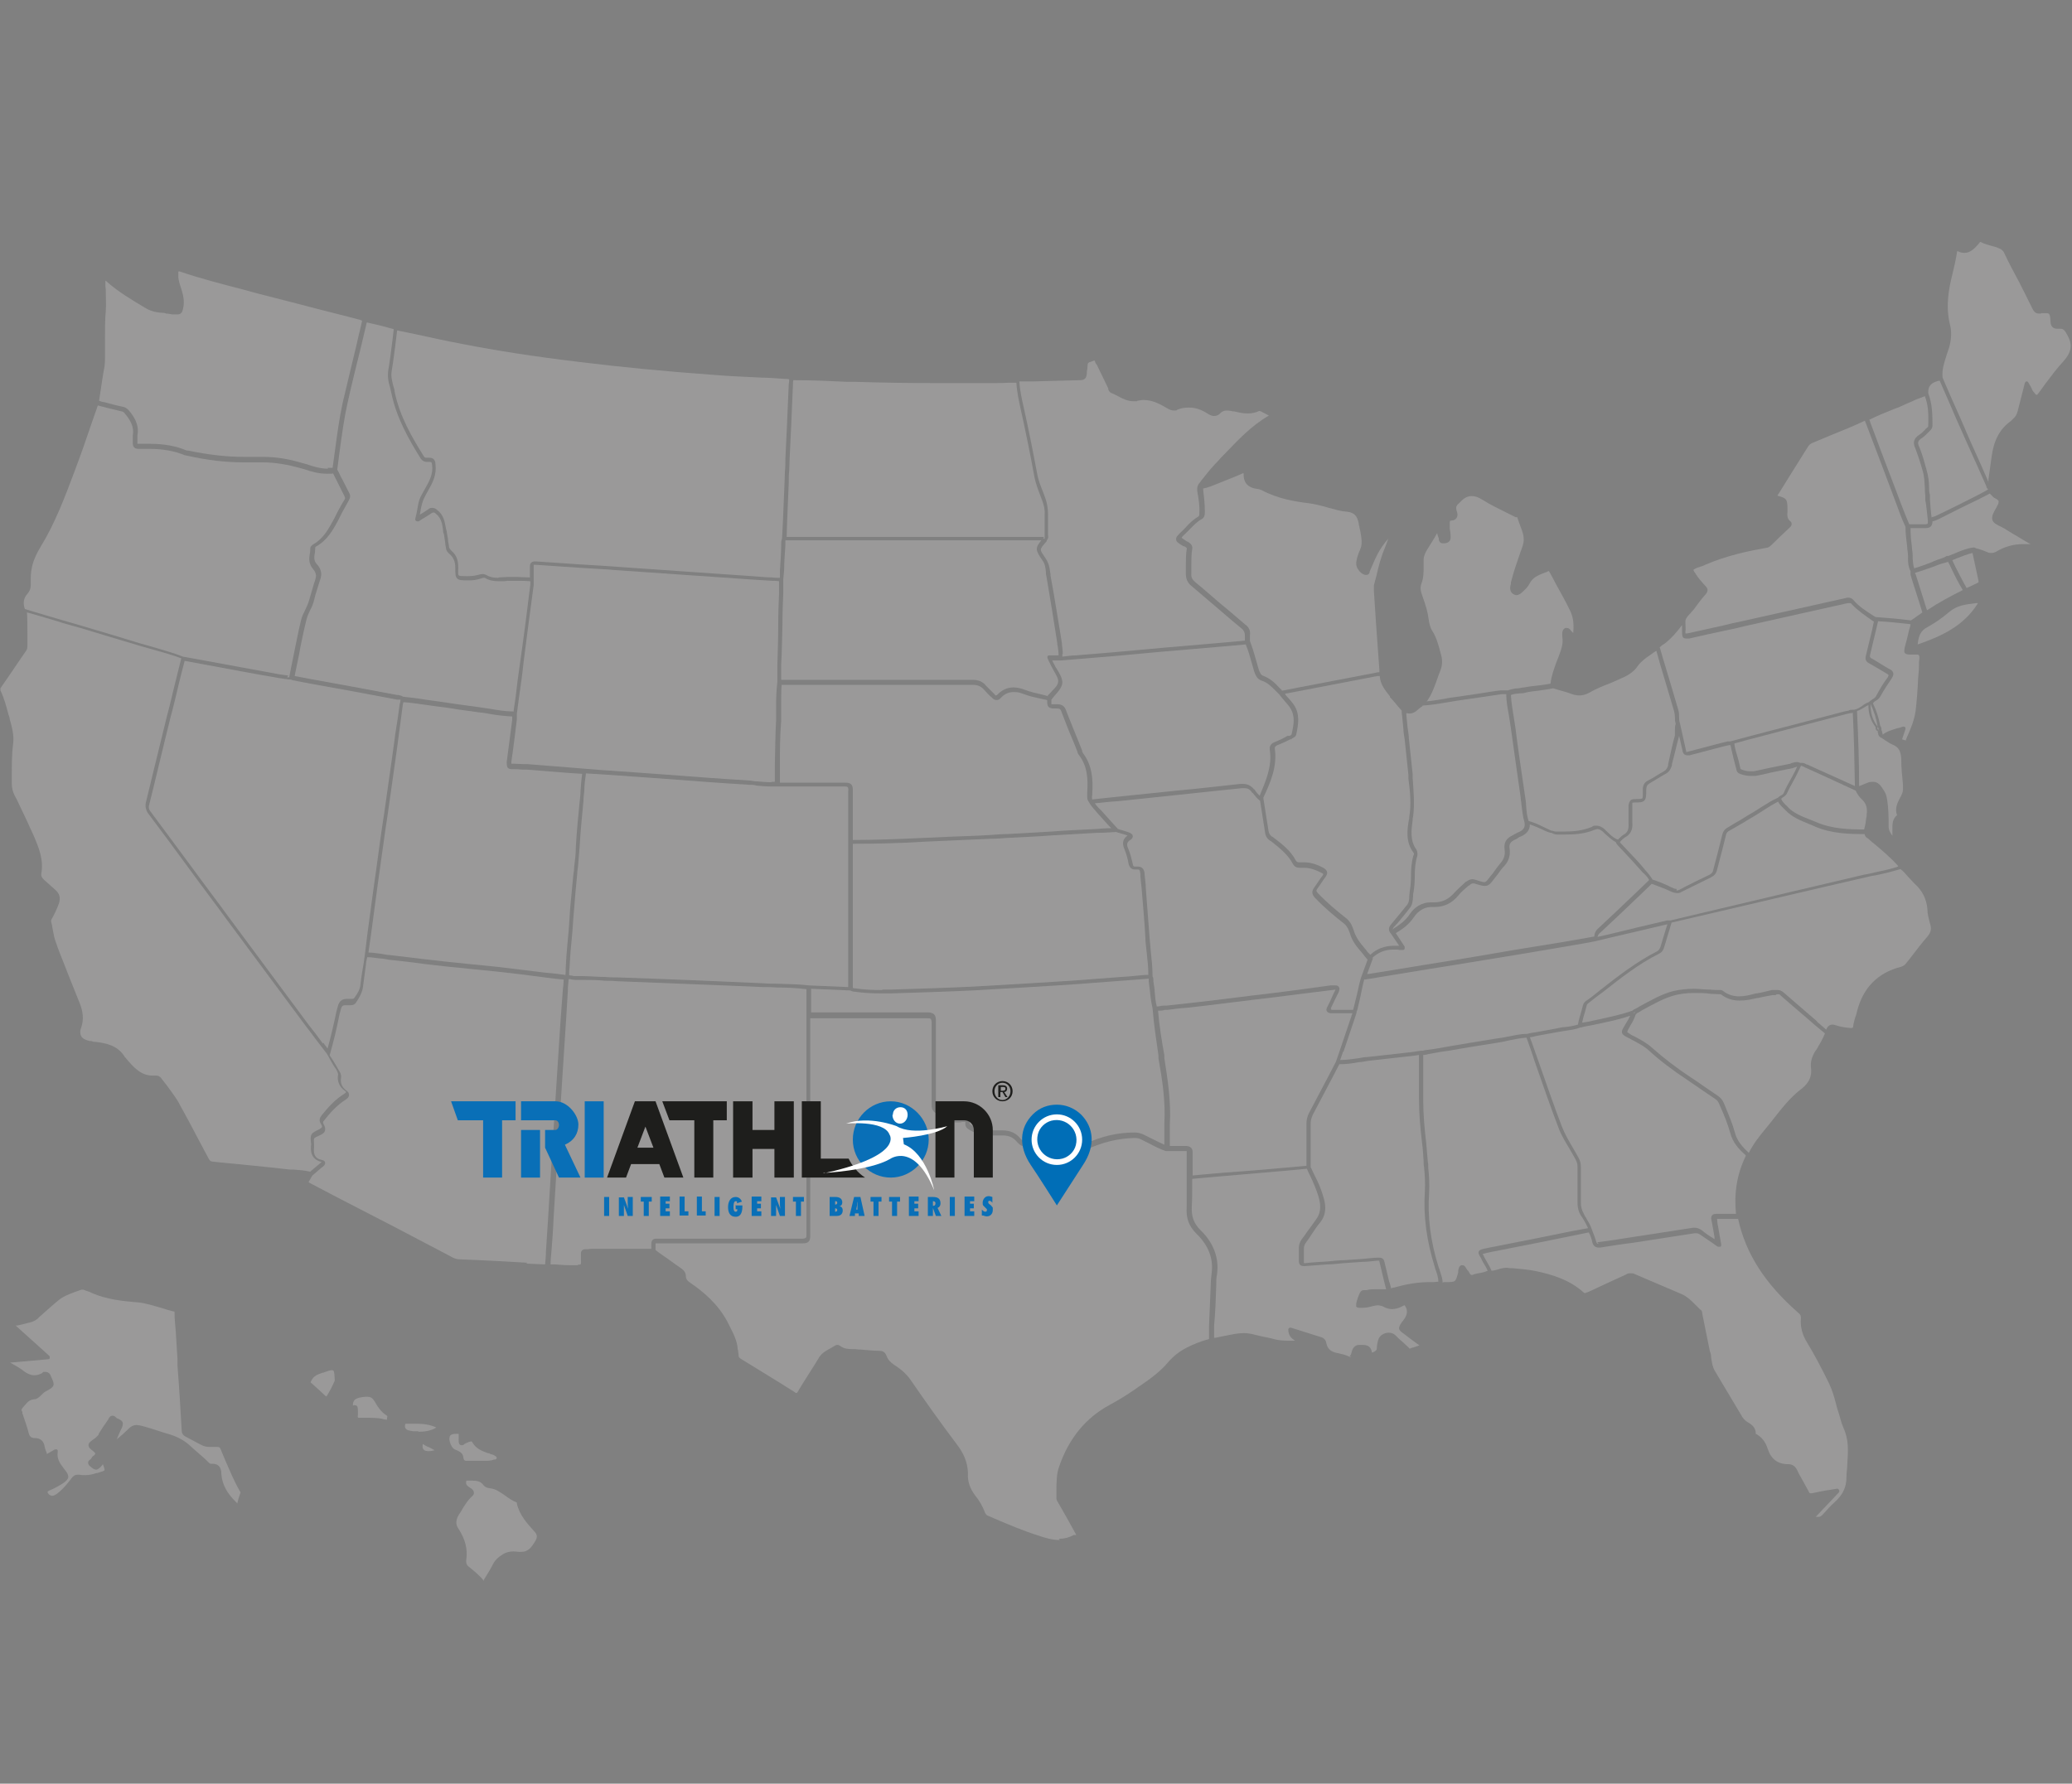 <?xml version="1.0" encoding="utf-8"?>
<svg xmlns="http://www.w3.org/2000/svg" id="EKM" version="1.1" viewBox="0 0 491.5 423.2">
  <rect x="0" y="0" width="491.5" height="423.2" fill="#808080" stroke="none"/>
  <defs>
    <style>
      .cls-1, .cls-2 {
        fill: #1e1e1c;
      }

      .cls-1, .cls-2, .cls-3, .cls-4, .cls-5, .cls-6 {
        stroke-width: 0px;
      }

      .cls-2 {
        fill-rule: evenodd;
      }

      .cls-3 {
        fill: #b3b2b2;
      }

      .cls-7 {
        opacity: .5;
      }

      .cls-4 {
        fill: #fff;
      }

      .cls-5 {
        fill: #006eb7;
      }

      .cls-6 {
        fill: #096fb7;
      }
    </style>
  </defs>
  <g class="cls-7">
    <path class="cls-3" d="M73.6,278c-1.3-.3-2.6-.4-3.9-.5-.6,0-1.2,0-1.8-.1-5.2-.6-10.5-1.1-15.7-1.6l-1.8-.2c-.4,0-.6-.2-.9-.7-.8-1.5-1.6-3-2.4-4.5-1.4-2.7-2.9-5.5-4.4-8.2-.8-1.6-2-3.1-3-4.5-.5-.6-.9-1.2-1.4-1.8-.4-.6-.9-.7-1.2-.7s-.1,0-.2,0c-.3,0-.5,0-.7,0-2.7,0-4.4-1.8-6.4-4.2,0,0,0-.1-.1-.1,0,0-.2-.2-.2-.3-1.7-2.6-4.4-3.1-6.8-3.4-.3,0-.6,0-1-.2-.1,0-.3,0-.4,0-1-.2-1.7-.6-2-1.1-.3-.5-.4-1.3,0-2.2.6-1.9.4-3.7-.4-5.7-1.3-3.2-2.6-6.5-3.9-9.8-.6-1.5-1.2-3-1.7-4.5-.4-1-.6-2.1-.8-3.2-.1-.6-.2-1.3-.4-2,0,0,0-.1.1-.3,0,0,0-.1.1-.2.6-1.1,1.2-2.3,1.7-3.7.4-1.3.1-2.3-.8-3.1-.9-.8-1.8-1.6-2.8-2.5-.5-.5-.7-.9-.6-1.4.6-3.3-.6-6.2-1.8-9-1.1-2.5-2.3-5-3.5-7.5-.3-.7-.6-1.3-1-2-.5-1-.7-1.9-.7-2.8,0-.7,0-1.5,0-2.2,0-2.4,0-4.9.3-7.3.3-2-.3-4.1-.8-5.9,0-.4-.2-.7-.3-1.1-.5-1.9-1-3.8-1.9-5.7v-.5l1.1-1.6c1.7-2.4,3.3-4.9,5-7.3.3-.4.3-.9.3-1.2,0-1,0-2,0-3,0-1.6,0-3.3-.1-4.9l1.8.5c1.8.5,3.6,1.1,5.4,1.6,1.8.6,3.7,1.1,5.5,1.6,4.7,1.4,9.5,2.9,14.3,4.3,1.1.3,2.1.6,3.2.9,2.1.6,4.3,1.2,6.4,2l-.8,3.2c-.7,2.7-1.3,5.4-2,8.2l-.6,2.3c-1.7,6.8-3.3,13.6-5,20.5-.2.9,0,1.7.4,2.4,3.4,4.5,6.7,9,10,13.5,2.9,4,5.9,7.9,8.8,11.9,6.2,8.4,12.5,16.8,18.7,25.2,1.2,1.5,2.3,3.1,3.5,4.6.5.7,1.1,1.4,1.6,2.1l.6,1.1c.5.9,1,1.8,1.6,2.6h0c.2.5.4.8.4,1.1-.3,1.6.3,3,1.6,3.9.3.2.3.3.3.3,0,0,0,.1-.4.4-2.3,1.4-4,3.4-5.3,5-.5.6-.9,1.3-.2,2.3.2.3.2.5.2.6,0,0-.1.2-.6.5-2.1,1-2.3,1.2-2,3.5h0c0,.1,0,.2,0,.2-.1.9-.4,3.4,2.5,4.1-.6.5-1.3,1.1-1.9,1.6-.2.2-.4.3-.6.5h0Z"/>
    <path class="cls-3" d="M471.7,114.4c-.6-1.3-1.1-2.6-1.7-3.9-.9-2-1.8-4-2.7-6-1.5-3.5-3-7-4.6-10.5l-1.9-4.4c-.2-1.9.4-3.6,1-5.5.2-.6.4-1.2.6-1.8.5-1.9.6-3.7.1-5.5-1-4.3-.2-8.4.6-11.6.4-1.6.8-3.4,1.1-5.2,0-.3.1-.4.1-.4,0,0,0,0,.1,0,.6.3,1.1.4,1.6.4,1.5,0,2.5-1.2,3.4-2.2.1-.1.2-.3.3-.4h.1c.9.5,1.9.7,2.8,1,.4.1.9.2,1.3.4.8.3,1.3.6,1.6,1.4,1.1,2.3,2.3,4.6,3.5,6.8,1,2,2.1,4.1,3.1,6.2.2.4.6,1.2,1.5,1.2s.4,0,.6-.1c0,0,0,0,0,0,.3,0,.7,0,1,0,.9,0,1.1,0,1.2,1.9,0,1.2.6,1.8,1.6,1.8s.3,0,.5,0c.1,0,.2,0,.3,0,.7,0,1,.4,1.6,1.5,1.3,2.3,1,4.1-1,6.3-1.5,1.6-2.8,3.4-4.1,5.1-.5.7-1.1,1.5-1.6,2.2-.4.6-.6.6-.6.6,0,0-.2,0-.6-.6-.3-.3-.5-.7-.7-1.2-.2-.4-.4-.7-.7-1.2,0-.1-.2-.2-.4-.2s0,0,0,0c-.2,0-.3.2-.4.4-.2.7-.3,1.3-.5,2-.4,1.6-.8,3.2-1.2,4.7-.2.7-.5,1.3-1,1.7-.1.1-.2.2-.3.3-.1.1-.2.2-.3.3-2.7,1.9-4.1,4.7-4.6,8.7-.2,1.7-.5,3.4-.7,5,0,.3,0,.6-.1.9h0Z"/>
    <path class="cls-3" d="M251.4,365.4c-1.7,0-3.5-.5-5.2-1.1-3.5-1.1-7-2.6-10.3-4-.5-.2-1.1-.5-1.6-.7-.3-.1-.4-.3-.6-.6-.6-1.6-1.4-3-2.4-4.2-1.2-1.6-1.8-3.3-1.7-5.1,0-3-1.3-5.3-2.7-7.1-4-5.3-7.8-10.7-10.9-15.2-.9-1.3-2.2-2.5-3.8-3.5-1-.7-1.6-1.3-1.9-2.2-.3-.8-.8-1.2-1.7-1.2-1.5,0-3-.2-4.4-.3-.4,0-.8,0-1.3-.1-.2,0-.4,0-.6,0-1.1,0-2.1-.1-2.9-.7-.2-.1-.4-.3-.7-.3s-.3,0-.5.1c-.4.2-.8.5-1.2.7-.9.5-1.9,1-2.6,2-.4.6-.7,1.2-1.1,1.8-1.3,2.1-2.7,4.2-4,6.4-.2.4-.3.4-.4.4s-.2,0-.4-.2c-4.2-2.7-8.6-5.3-12.6-7.8-.5-.3-.7-.5-.7-.9,0-.3,0-.5-.1-.8,0-.2,0-.4-.1-.6-.1-2.1-1.1-3.9-2-5.7-.1-.3-.3-.5-.4-.8-2.3-4.4-5.9-7.3-8.8-9.3-.8-.5-1.1-1-1.1-1.6,0-1-.7-1.6-1.3-2-1.5-1-2.9-2.1-4.4-3.1-.5-.4-1-.7-1.5-1.1,0,0,0-.1,0-.2,0-.3,0-.5,0-.8,0-.3,0-.5,0-.6,0,0,.1,0,.3,0s.2,0,.4,0c.2,0,.4,0,.7,0h1.5c4.6,0,9.2,0,13.8,0,7,0,12.7,0,18.1,0h0c.5,0,1.1,0,1.5-.4.4-.4.4-1,.4-1.5,0-14.2,0-28.6,0-42.5v-7.9c0-.3,0-.7,0-1.1,0,0,0,0,0,0,2.1,0,4.1,0,6.2,0,7.1,0,14.4,0,21.6,0,.4,0,.7,0,.8.2.1.1.2.4.2.9,0,4.8,0,9.8,0,14.5,0,1.6,0,3.3,0,4.9h0c0,.6,0,1.2.7,1.8,1.4,1.1,3.1,2.4,5.2,2.4s.8,0,1.2-.1c0,0,0,0,0,0s0,0,.1,0c0,0,.1,0,.2,0s.1,0,.2,0c0,0,.1,0,.2,0,.2,0,.2,0,.2,0,0,0,0,0,0,.3-.1.9.5,1.3,1,1.6,1.5.9,3.2,1.3,5.3,1.3s1.1,0,1.8,0c.2,0,.5,0,.7,0,1.6,0,2.6.5,3.5,1.6.6.7,1.3,1.1,2.3,1.1s.5,0,.8,0c.5,0,1-.1,1.5-.1s1.2,0,1.8.1h.2c.2,0,.3,0,.5,0,.3,0,.7,0,1.1,0,.6,0,1.4,0,2.2-.7.2-.1.3-.3.5-.4.5-.5,1.1-1,1.5-1s0,0,0,0c.4,0,.7.8,1,1.4.1.2.2.5.4.7.4.7.8,1,1.4,1s.6,0,1.1-.3c3.9-1.8,7.6-2.7,11.5-2.8h0c.7,0,1.2.1,1.7.4.6.3,1.2.6,1.8.9,1.3.7,2.5,1.3,3.9,1.8,0,0,.1,0,.2,0,.4,0,.9,0,1.3,0,.5,0,1,0,1.5,0s1.1,0,1.5,0c0,0,0,0,.1,0,.3,0,.4,0,.4,0,0,0,0,.1,0,.5,0,1.4,0,2.8,0,4.1,0,.6,0,1.1,0,1.7,0,.7,0,1.4,0,2.1,0,1.6,0,3.2,0,4.8-.2,2.7.5,4.6,2.3,6.4,2.9,2.8,4.1,6,3.6,9.5-.1.9-.2,1.8-.2,2.7h0c-.1,3.3-.3,6.5-.4,9.6v3.2c-2.2.6-3.8,1.3-5.2,2-1.8.9-3.3,2.1-4.5,3.5-2,2.4-4.6,4.2-7.1,5.9-.3.2-.7.5-1,.7-1.6,1.1-3.5,2.3-5.9,3.6-5.5,3-9.5,7.8-11.8,14.4-.7,1.9-.7,3.9-.7,5.8,0,.6,0,1.3,0,1.9,0,.4.2.7.4,1,0,0,0,.1.1.2l.7,1.2c1.1,1.9,2.2,3.9,3.3,5.9.1.2.2.3.2.4,0,0-.1,0-.3,0,0,0-.2,0-.3,0-1.1.6-2.2.9-3.5.9h0Z"/>
    <path class="cls-3" d="M137.1,300.2c-.3,0-.6,0-.9,0-.2,0-.5,0-.7,0-1.3,0-2.6-.1-3.8-.2-.4,0-.7,0-1.1,0,0-1,.1-2,.2-3,.2-2.5.4-5.1.5-7.7.2-3.8.5-7.7.7-11.5.2-3.2.4-6.4.6-9.6.5-7.7,1-16.1,1.7-26.5.1-2.2.3-4.4.4-6.6,0-.9.1-1.9.2-2.8.2,0,.5,0,.7.1.3,0,.6.1.9.1s0,0,0,0c.5,0,1.1,0,1.7,0,1.8,0,3.6,0,5.3.2.9,0,1.8,0,2.7.1,12,.5,23.8.9,34.8,1.4,1.1,0,2.2,0,3.2.1,2.3,0,4.7.1,7.1.4v6.2c0,.2,0,.3,0,.5,0,.4,0,.7,0,1.1v7.9c0,13.9,0,28.3,0,42.5,0,.5,0,.7-.2.8-.1.1-.4.2-.8.2-5.4,0-11.1,0-18.1,0s-9.2,0-13.8,0h-1.5c-.3,0-.5,0-.7,0-.1,0-.3,0-.4,0-.4,0-.7,0-1,.3-.3.3-.3.7-.3,1.4,0,.2,0,.4,0,.7h0s-2.9,0-2.9,0c-3.6,0-7.3,0-10.9,0-.4,0-.8,0-1.2.1-.2,0-.5,0-.7,0-.6,0-1,.4-1,1,0,0,0,0,0,.1,0,0,0,.1,0,.2,0,.4,0,.8,0,1.1,0,.6.1,1-.1,1.2-.1,0-.4.1-.7.1h0Z"/>
    <path class="cls-3" d="M125.1,299.6c-5.2-.3-10.6-.6-15.9-.8-.8,0-1.5-.2-2.3-.7-8.9-4.7-17.9-9.4-26.7-13.9l-6.1-3.2c-.4-.2-.8-.4-.9-.5,0-.1.3-.5.5-.9.1-.2.2-.4.3-.5,0,0,0,0,0-.1.2-.2.5-.4.7-.6.6-.5,1.2-1.1,1.9-1.6.5-.4.6-.8.5-1,0-.2-.2-.5-.8-.6-1.5-.3-2-1.2-1.8-3,0-.1,0-.2,0-.3h0c0-1-.1-1.5,0-1.7.1-.3.6-.5,1.5-.9.4-.2,1-.5,1.1-1.1.1-.4,0-.9-.3-1.4-.2-.4-.3-.6.2-1.1,1.2-1.5,2.8-3.4,5-4.8.5-.3.8-.7.8-1.1,0-.4-.2-.8-.7-1.1-1-.8-1.4-1.7-1.2-3,.1-.7-.2-1.3-.5-1.7h0c-.5-.9-1-1.8-1.6-2.7l-.6-.9c.9-3.2,1.7-6.4,2.3-9.6l.3-1.1c.2-1,.5-1.2,1.1-1.2s.2,0,.3,0c.1,0,.2,0,.3,0,.2,0,.5,0,.7,0,.6,0,1-.2,1.3-.7h0c.7-1.1,1.4-2.2,1.6-3.6.2-1.8.5-3.6.7-5.3,0-.6.2-1.2.3-1.8,1,0,2,.2,3,.3.7,0,1.4.2,2.1.3,2.8.3,5.6.6,8.3,1,1.7.2,3.5.4,5.3.6,2,.2,4,.4,5.9.6,2,.2,4,.4,6,.6,3.8.4,7.7.9,11.5,1.4,1.5.2,3,.4,4.5.5,0,.9-.1,1.7-.2,2.6-.2,2.2-.3,4.5-.5,6.7-.7,10.4-1.2,18.8-1.7,26.5-.2,3.2-.4,6.4-.6,9.6-.2,3.8-.5,7.7-.7,11.5-.2,2.6-.3,5.1-.5,7.7,0,1-.1,2-.2,3l-4.5-.2h0Z"/>
    <path class="cls-3" d="M379.2,295.1c-.3,0-.4,0-.6-.6-.2-.7-.4-1.3-.7-2-.1-.3-.2-.5-.3-.8-.3-1-.9-1.9-1.4-2.8-.2-.3-.4-.6-.5-.9-.5-.9-.7-1.7-.7-2.6,0-1.6,0-3.3,0-4.9,0-1.2,0-2.4,0-3.6,0-.9-.2-1.6-.6-2.3-.4-.7-.8-1.4-1.2-2.1-1-1.7-2-3.4-2.7-5.2-2-5.2-3.8-10.5-5.6-15.6-.7-1.9-1.3-3.8-2-5.6.5,0,1-.2,1.5-.3,1.6-.3,3.3-.6,4.9-.9.6-.1,1.2-.2,1.8-.3,1.2-.2,2.5-.3,3.7-.8.3,0,.6-.1.9-.2.7-.1,1.4-.3,2.1-.4.6-.1,1.3-.3,1.9-.4,2.3-.5,4.7-1,7-1.8-.3.6-.6,1.2-1,1.8-.2.4-.5.8-.7,1.2-.5.9-.3,1.4.6,1.9.5.3,1,.5,1.5.8,1.5.8,2.9,1.5,4.1,2.6,2.5,2.3,5.5,4.6,9.3,7.1,1.2.8,2.3,1.6,3.5,2.4.9.6,1.9,1.3,2.8,1.9.5.3.8.7,1,1.2l.3.7c.9,2,1.7,4,2.3,6.1.6,2.4,2.1,4,3.7,5.4,0,0,0,.1,0,.2-2.1,4.3-2.8,8.9-2.3,13.7h-.9c-1,0-2.1,0-3.1,0-1,0-1.4,0-1.7.4-.3.4-.2.8,0,1.7h0c.2,1.1.4,2.2.6,3.4,0,.2,0,.3,0,.5-.1,0-.2-.1-.3-.2-1-.6-1.9-1.2-2.7-1.9-.6-.4-1.1-.6-1.7-.6s-.3,0-.4,0c-3.7.6-7.3,1.1-11,1.7l-3.9.6c-2.5.4-5,.8-7.5,1.1,0,0-.2,0-.3,0h0Z"/>
    <path class="cls-3" d="M431.1,359.9c-.1,0-.3,0-.4,0l5.5-5.8c.1-.2.2-.4,0-.6,0-.2-.3-.3-.4-.3s0,0,0,0c-.6.1-1.2.2-1.8.3-1.4.2-2.8.5-4.2.8-.1,0-.2,0-.3,0-.2,0-.3,0-.5-.5-.4-.7-.8-1.5-1.2-2.2-.5-.9-1.1-1.9-1.5-2.8-.5-1-1.2-1.4-2.1-1.4-2.5,0-4.1-1.2-4.9-3.7-.5-1.6-1.4-2.7-2.6-3.4-.1,0-.2,0-.2-.1,0-1.6-1.1-2.3-2-2.8h0c-.6-.4-1.1-.9-1.5-1.7-1-1.7-2.1-3.5-3.1-5.2-1-1.7-2.1-3.5-3.1-5.2-.6-1-.7-2-.9-3.2,0-.5-.1-1-.3-1.5-.4-1.9-.8-3.9-1.2-5.9-.2-1-.4-2-.6-3h0c0-.4-.1-.8-.5-1-.4-.4-.8-.8-1.2-1.2-.9-.9-1.9-1.9-3.3-2.5-3.8-1.6-7.7-3.3-11-4.7-.3-.2-.7-.2-1-.2s-.7,0-1.1.3c-2.7,1.2-5.4,2.5-8,3.7l-1.1.5h-.1c-.2.1-.4.2-.5.2s-.1,0-.3-.1c-3.4-3.1-7.6-4.3-11.3-5.1-1.8-.4-3.7-.5-5.5-.7-.4,0-.9,0-1.3-.1-.1,0-.2,0-.3,0-.7,0-1.4.2-2,.4-.5.1-1,.3-1.5.3-.3-.8-.8-1.6-1.2-2.3-.2-.3-.3-.6-.5-.9h0c-.1-.3-.3-.6-.4-.8.2,0,.5-.1.8-.2h0c1.8-.4,3.7-.7,5.5-1.1,1.7-.3,3.4-.7,5.1-1,3.3-.7,6.6-1.3,9.9-2l3.9-.8c0,.1.1.3.2.4.2.6.5,1.2.6,1.9.2.9.8,1.3,1.5,1.3s.3,0,.4,0c2.5-.4,5-.8,7.5-1.1l3.9-.6c3.7-.6,7.3-1.1,11-1.7,0,0,.2,0,.3,0,.4,0,.7.1,1.1.4.9.6,1.8,1.2,2.8,1.9.4.3.8.6,1.3.9,0,0,.2,0,.3,0s.2,0,.3,0c.2-.1.2-.3.2-.5-.1-.6-.2-1.1-.3-1.7-.2-1.2-.4-2.3-.6-3.4h0c0-.4-.1-.8-.1-1,.2,0,.6,0,.9,0,1,0,2.1,0,3.1,0h1c1.8,8.2,6.3,15.3,14.3,22.3.5.4.6.7.6,1.2-.2,2,.3,4,1.5,5.9,1.7,2.8,3.4,6,5.2,9.7.7,1.5,1.2,3.1,1.6,4.7.2.9.5,1.8.8,2.7.1.4.2.7.3,1.1.2.7.4,1.3.7,2,1.3,2.8,1.1,5.6.9,8.5,0,1.1-.2,2.1-.2,3.2,0,2.4-.9,4.2-2.8,5.9-1,.9-1.9,1.9-2.6,2.7-.5.6-.9.8-1.2.8h0Z"/>
    <path class="cls-3" d="M431.1,242.4c-2.7-2.3-5.4-4.7-8.1-7-.4-.3-.8-.5-1.3-.5s-.5,0-.7,0h-.7c-1.2.3-2.4.6-3.6.8h-.2c-1.4.4-2.7.7-4,.7s-2.7-.4-3.8-1.3c0,0-.3-.2-.5-.2-.8,0-1.7,0-2.5-.1-1.3,0-2.7-.2-4-.2s-3.3.2-4.6.5c-2.9.7-5.6,2.3-8.2,3.7-.4.3-.9.5-1.3.7,0,0,0,0,0,0l-.4.3s0,0,0,0c-2.5.9-5,1.4-7.6,2-.6.1-1.3.3-1.9.4-.7.2-1.4.3-2.1.4,0,0-.2,0-.3,0,.2-.9.4-1.7.7-2.6.1-.5.3-1,.4-1.5,0-.2.2-.3.4-.5,1.1-.9,2.3-1.8,3.4-2.6,4.2-3.3,8.5-6.7,13.3-9.1.7-.3,1.1-.9,1.3-1.7.4-1.4.9-2.9,1.3-4.3.1-.5.3-.9.4-1.4l11.6-2.7c11.2-2.6,22.9-5.4,34.3-8,.8-.2,1.6-.4,2.4-.5,2-.4,4-.9,6-1.5.7.5,1.2,1.1,1.8,1.8.5.5,1,1.1,1.5,1.6,1.9,1.7,2.9,3.7,3.1,6.1,0,1.1.3,2.3.7,3.7.3,1.1.1,1.8-.6,2.7-1.4,1.6-2.7,3.3-4,5-.4.5-.7.9-1.1,1.4-.4.5-.7.7-1.3.9-5.5,1.4-9,5-10.4,10.6-.1.4-.2.9-.4,1.3-.2.7-.4,1.4-.5,2.1,0,.5-.2.5-.5.5s-.1,0-.2,0c-1.3-.1-2.4-.3-3.3-.6-.3-.1-.6-.2-.9-.2-.7,0-1.2.4-1.5,1.2,0,0,0,0,0,0l-2.3-2h0Z"/>
    <path class="cls-3" d="M342.2,304.3c0-1-.4-2-.7-2.9,0-.2-.1-.4-.2-.6-2-6.3-2.7-12.1-2.3-17.8.1-2,0-4-.2-5.9,0-.5,0-1-.1-1.4-.1-1.5-.3-3.1-.4-4.6-.4-3.3-.7-6.8-.7-10.2,0-2.5,0-5.1,0-7.6,0-1,0-2,0-3h.1c.4,0,.8-.1,1.1-.2,1.6-.3,3.2-.6,4.9-.8,3.8-.7,7.7-1.3,11.5-1.9.8-.1,1.7-.3,2.5-.5,1.4-.3,2.9-.6,4.4-.7.7,1.9,1.4,3.9,2,5.8,1.8,5.1,3.6,10.4,5.6,15.6.7,1.9,1.8,3.6,2.8,5.3.4.7.8,1.4,1.2,2.1.3.6.5,1.1.5,1.8,0,1.2,0,2.4,0,3.6,0,1.6,0,3.2,0,4.9,0,1.1.2,2.1.8,3.1.2.3.4.6.6.9.4.7.8,1.4,1.1,2.1l-3.8.7c-3.3.7-6.6,1.3-9.9,2-1.7.3-3.4.7-5.1,1-1.8.4-3.7.7-5.5,1.1h0c-.9.2-1.4.3-1.6.7-.2.4,0,.8.5,1.6h0c.2.4.3.7.5,1,.4.7.8,1.3,1.1,2-.7.3-1.4.5-2.2.6-.5.1-1,.2-1.4.4,0,0-.2,0-.2,0-.2,0-.4-.2-.6-.6-.1-.2-.2-.4-.4-.5,0,0-.1-.2-.2-.3-.2-.3-.4-.9-1-.9s-.1,0-.2,0c-.6.1-.7.8-.8,1.3,0,.1,0,.3,0,.4-.3,1.1-.5,1.8-.8,2-.3.3-1,.3-2.2.3,0,0-.2,0-.2,0s-.2,0-.2,0h0Z"/>
    <path class="cls-3" d="M399.8,150.3c0,0,0-.2,0-.5.1-.6,0-1.3,0-1.9,0-.2,0-.5,0-.7.2-.7.7-1.2,1.2-1.7.2-.3.4-.5.7-.8,1.1-1.5,2-2.7,2.9-3.7.6-.7.6-1.3,0-1.9-1-1.1-1.8-2-2.4-3-.5-.7-.5-.8-.5-.9,0,0,.2-.2.9-.5.3-.1.6-.2.9-.3.3-.1.7-.2,1-.4,5.1-2.2,10.4-3.3,14.4-4,.4,0,.8-.2,1.2-.6.9-.8,1.7-1.7,2.6-2.5.6-.6,1.3-1.2,1.9-1.8,0,0,0,0,0,0,.2-.2.4-.4.4-.8,0-.2-.1-.5-.4-.7-.6-.5-.7-1.2-.6-2.2,0-.2,0-.4,0-.6h0c0-2.4-.2-2.6-2.4-3.2,0,0,0,0,0,0l.4-.6c.4-.7.9-1.4,1.3-2.1l1.3-2.1c1.4-2.2,2.8-4.5,4.2-6.7.3-.5.6-.8,1.1-1,1.4-.6,2.9-1.2,4.3-1.8,2.7-1.1,5.5-2.2,8.2-3.5,0,0,0,0,0,0,0,.2.1.4.2.6l1.1,2.9c1.7,4.4,3.4,9,5.1,13.5.3.8.6,1.6.9,2.4.7,1.9,1.4,3.9,2.3,5.8,0,1.6.2,3.1.4,4.7,0,.7.2,1.4.2,2.1,0,.3,0,.5,0,.8,0,1,.1,2,.6,2.9,0,.3,0,.6,0,.9.9,3,1.9,5.9,2.8,8.9-.6.5-1.2.8-1.8,1.3-.3.2-.6.4-.9.6-3.1-.4-5.8-.6-8.4-.8-.2-.1-.3-.2-.5-.3-1.7-1.1-3.5-2.2-4.8-3.8-.3-.3-.7-.5-1.1-.5s-.5,0-.7.1l-11.2,2.5c-4.5,1-9,2-13.4,3-1.5.3-2.9.6-4.4,1-2.8.6-5.8,1.3-8.6,1.9-.1,0-.3,0-.5,0s0,0,0,0h0Z"/>
    <path class="cls-3" d="M320.5,322c-.1,0-.3,0-.6-.2-.7-.3-1.4-.5-2.3-.7-1.9-.3-2.7-1-3-2.5-.1-.6-.5-1.1-1.1-1.3-1.8-.6-3.6-1.1-5.4-1.7l-1.9-.6s0,0-.1,0c-.1,0-.2,0-.3.1-.1,0-.2.2-.2.4,0,1.4.8,2.1,1.6,2.6-.5,0-1.1,0-1.6,0-1.2,0-2.2-.1-3.1-.3-1-.3-2.1-.5-3.1-.7-.8-.2-1.7-.4-2.5-.6-.6-.1-1.1-.2-1.8-.2-1.1,0-2.3.2-3.3.4-.5.1-1,.2-1.5.3-.7.1-1.3.3-2,.4,0,0-.2,0-.3,0v-2.9c.3-3.2.4-6.4.5-9.5h0c0-1,0-1.9.2-2.7.5-3.8-.8-7.4-3.9-10.4-1.6-1.6-2.2-3.2-2.1-5.6.1-1.6.1-3.3.1-4.9,0-.6,0-1.1,0-1.7l2.2-.2c1.9-.2,3.8-.3,5.7-.5,4.6-.4,9.2-.8,13.9-1.2l5.4-.5c.3.6.5,1.2.8,1.7.7,1.5,1.4,3.1,1.9,4.7.5,1.7.9,3.7-.5,5.6-.7,1-1.4,2-2.1,2.9-.4.6-.8,1.2-1.3,1.8-.5.7-.7,1.4-.7,2.1,0,.9,0,1.8,0,2.9,0,.3,0,.8.3,1.1.2.2.5.3.9.3s.1,0,.2,0c1.8-.1,3.6-.3,5.3-.4,1.3,0,2.6-.2,3.9-.3,1.5-.1,3-.2,4.4-.3,1.2,0,2.4-.2,3.7-.3h0c0,0,.2,0,.2,0,.2,0,.2,0,.2.2.4,1.7.8,3.4,1.2,5,.1.5.3,1.1.4,1.6,0,0-.2,0-.3,0s-.2,0-.2,0c0,0-.2,0-.3,0s-.1,0-.2,0c-.2,0-.4,0-.6,0s-.4,0-.6,0c-.2,0-.4,0-.6,0-.5,0-1.1,0-1.8.2,0,0,0,0-.1,0s-.1,0-.2,0c0,0-.2,0-.3,0-.5,0-.8.2-1,.6-.4.8-.7,1.7-.9,2.6,0,.3,0,.5,0,.7.2.3.6.3.9.3h0c.1,0,.2,0,.4,0,.8,0,1.6-.1,2.6-.4.4-.1.9-.2,1.2-.2s.9.1,1.3.3c.7.4,1.4.6,2.1.6s1.6-.2,2.5-.7c.3-.2.4-.2.5-.2,0,0,.2.3.4.7.4,1.2-.1,2-.8,3l-.2.2c-1.1,1.6-1,1.9.6,3h0c.9.7,1.8,1.4,2.8,2.1.2.2.5.3.7.5-.5.2-.9.3-1.4.5-.3,0-.6.2-.9.3,0,0-.1-.1-.2-.2,0,0-.1-.1-.2-.2-.7-.7-1.5-1.4-2.2-2l-.8-.8c-.4-.4-1-.6-1.6-.6-1,0-2.2.6-2.5,1.8-.2.7-.3,1.3-.3,1.9,0,.4-.2.6-.8.9-.2.1-.3.1-.4.1,0,0,0,0,0,0,0,0,0,0,0-.2-.3-1.5-1.4-1.6-2.2-1.6-.2,0-.3,0-.5,0,0,0-.2,0-.3,0-.6,0-1.5.3-1.8,1.8-.2.8-.4.8-.5.8h0Z"/>
    <path class="cls-3" d="M329.6,304.4c-.4-1.6-.8-3.3-1.2-5-.1-.6-.5-1-1.2-1s-.2,0-.3,0h0c-1.2,0-2.4.2-3.7.3-1.5.1-3,.2-4.4.3-1.3,0-2.6.2-3.9.3-1.7.1-3.6.2-5.3.4,0,0,0,0-.1,0-.2,0-.2,0-.2,0,0,0,0,0,0-.4,0-1.1,0-2.1,0-3,0-.5.1-1,.5-1.5.4-.6.9-1.2,1.3-1.9.7-1,1.3-2,2.1-2.9,1.7-2.2,1.2-4.6.6-6.4-.5-1.7-1.2-3.3-2-4.8-.3-.6-.6-1.3-.9-1.9,0-.9,0-1.8,0-2.7,0-2.5,0-5.1,0-7.6,0-.7.2-1.4.5-2.1,1.6-3,3.2-6.1,4.8-9.1l1.5-2.9c1.6,0,3.2-.2,4.7-.5.7,0,1.4-.2,2.1-.3,3-.3,6-.7,8.9-1,1.1-.1,2.1-.2,3.2-.4,0,.9,0,1.9,0,2.8,0,2.5,0,5,0,7.5,0,3.5.3,7,.7,10.3.2,1.5.3,3,.4,4.6,0,.5,0,1,.1,1.4.2,1.9.3,3.8.2,5.7-.4,5.9.4,11.8,2.4,18.2,0,.2.1.4.2.6.3.9.6,1.8.6,2.7-.4,0-.8.1-1.1.1s-.3,0-.5,0c-.2,0-.4,0-.5,0h0c-2.6,0-5.3.4-8.4,1.3h-.1c-.2,0-.4.1-.6.2-.1-.5-.3-1-.4-1.6h0Z"/>
    <path class="cls-3" d="M56.2,356.6c-2.4-2.3-3.5-4.4-3.7-6.9,0-.7-.1-2.4-2.1-2.4s-.3,0-.4,0h0c-.2,0-.4-.2-.6-.4h0c-.5-.5-.9-.9-1.4-1.3-.8-.7-1.7-1.5-2.5-2.2-1.5-1.5-3.2-2.4-5-3-.9-.3-1.8-.5-2.6-.8-1.5-.5-3.1-1-4.7-1.4-.3,0-.6-.1-.8-.1-.7,0-1.3.3-1.8.8-.9.9-1.9,1.8-2.9,2.6,0,0,0,0,0,0,.4-.9.7-1.8,1.2-2.7.2-.5.3-1,.2-1.3-.2-.5-.7-.7-1.1-.9-.2,0-.4-.2-.5-.3-.3-.3-.5-.4-.8-.4-.6,0-.8.5-1,.8,0,0,0,.2-.1.2-.8,1.1-1.5,2.2-2.2,3.3v.2c-.4.4-.7.8-1.1,1-.8.6-1.3.9-1.3,1.5,0,.5.4.9,1.1,1.4.5.4.5.6.5.6,0,0,0,.2-.4.5-.2.1-.4.3-.5.6,0,0-.1.1-.2.2-.2.2-.6.4-.6.8,0,.5.3.8.5.9.5.5,1,.8,1.4.8s1-.5,1.4-1c0,0,.1-.2.2-.3.3.7.4,1.2.4,1.4,0,.2-.8.4-1.7.7h-.2c-.9.3-1.8.5-2.6.5s-1,0-1.5-.1c-.1,0-.3,0-.4,0-.7,0-1.1.4-1.4.8-1,1.3-2.1,2.7-3.6,3.8-.3.2-.7.4-1,.4s-.8-.2-1-.6c-.2-.3-.1-.4-.1-.4,0,0,0,0,.3-.2,1.2-.5,2.3-1.1,3.4-1.8.7-.5,1.1-.9,1.2-1.4,0-.5-.2-1-.7-1.6-.1-.1-.2-.3-.3-.4-.9-1.2-1.8-2.3-1.5-4.1,0-.2,0-.4-.2-.5,0,0-.2,0-.3,0s-.2,0-.2,0l-1.9,1.1c0,0,0-.1,0-.2-.2-.5-.4-1-.5-1.5-.2-1.4-1-2.1-2.4-2.1-.8,0-1.2-.4-1.4-1.2-.4-1.6-1-3.2-1.5-4.7v-.3c-.3-.4-.2-.6,0-.9.2-.2.4-.5.6-.7.6-.7,1.1-1.3,2.2-1.4.7,0,1.3-.6,1.8-1.1.3-.3.6-.6,1-.8,2.1-1.1,2.2-1.4,1.2-3.5h0c-.1-.4-.5-1.1-1.3-1.1s-.5,0-.8.3c-.6.3-1.2.5-1.8.5-.8,0-1.7-.3-2.7-1.1-.9-.7-1.9-1.2-2.9-1.8,0,0-.1,0-.2-.1l9-.8c.2,0,.4-.1.4-.3,0-.2,0-.4-.1-.5l-8-7.2c.1,0,.3,0,.4,0,1-.2,2-.5,2.9-.7.8-.2,1.4-.5,1.9-.9l.5-.5c1.5-1.3,3-2.7,4.6-4,1-.8,2.3-1.3,3.6-1.8.6-.2,1.1-.4,1.7-.6,0,0,.2,0,.2,0,0,0,.1,0,.2,0,.2,0,.4.1.6.2.5.2,1.1.3,1.5.6,3.5,1.5,7.2,1.9,10.8,2.2h.1c1.9.2,3.7.8,5.5,1.3,1,.3,2.1.7,3.2.9,0,0,0,0,0,0,0,0,0,.2,0,.3h0c0,1.6.2,3,.3,4.5.1,2.2.3,4.3.4,6.5v1.5c.4,5,.7,10.2,1,15.4,0,.9.6,1.3,1,1.5.6.3,1.1.6,1.7.9.7.4,1.5.8,2.3,1.2.5.2,1,.3,1.6.3s.6,0,.9,0c.3,0,.5,0,.8,0,.6,0,.8.1,1,.7.3.8.7,1.6,1,2.4,1.1,2.5,2.1,5,3.5,7.4.2.3.2.4.1.5-.3.8-.5,1.5-.7,2.3,0,0,0,.2,0,.2h0Z"/>
    <path class="cls-3" d="M414.8,273.5c-1.4-1.3-2.8-2.8-3.3-4.9-.6-2.2-1.5-4.2-2.3-6.2l-.3-.7c-.3-.7-.7-1.2-1.4-1.7-.9-.6-1.9-1.3-2.8-1.9-1.1-.8-2.3-1.6-3.5-2.4-3.8-2.5-6.7-4.8-9.2-7-1.3-1.2-2.8-2-4.3-2.8-.5-.2-1-.5-1.4-.8-.3-.2-.3-.2-.3-.2,0,0,0,0,.1-.4.2-.4.4-.7.6-1.1.5-.8,1-1.7,1.3-2.7.1,0,.2-.2.3-.3.4-.2.8-.4,1.2-.7,2.6-1.4,5.2-2.9,7.9-3.6,1.3-.3,2.7-.5,4.4-.5s2.7,0,4,.2c.8,0,1.6.1,2.4.1,1.3,1,2.7,1.5,4.4,1.5s2.8-.3,4.2-.6h.2c1.2-.3,2.4-.5,3.5-.7h.7c.2-.2.3-.2.5-.2.3,0,.5,0,.7.3,2.7,2.4,5.5,4.7,8.1,7l2.4,2c-.5,1.3-1.3,2.6-2,3.8l-.3.4c-.8,1.3-1.2,2.7-1,4,.3,2.6-1.1,4.1-2.6,5.2-2.4,1.9-4.3,4.3-6.1,6.6-.2.3-.5.6-.7.9-.4.5-.9,1.1-1.3,1.6-1.5,1.8-3,3.7-4.1,5.9Z"/>
    <path class="cls-3" d="M379,222.2c0-.3.3-.7.7-1,3.1-2.9,6.3-5.9,9.3-8.8.9-.9,1.9-1.8,2.8-2.7,1.2.4,2.3.9,3.4,1.3.5.2,1,.5,1.6.7.3.1.7.2,1,.2s.7,0,1.1-.3c2.2-1.1,4.5-2.2,6.9-3.4.8-.4,1.3-.9,1.5-1.8.4-1.5.8-3.1,1.2-4.6.3-1.2.6-2.4.9-3.6.1-.6.4-.9,1-1.2,1.1-.6,2.2-1.3,3.3-1.9.9-.6,1.9-1.1,2.8-1.7.7-.4,1.3-.8,1.9-1.2,1.1-.7,2.2-1.4,3.4-2,.3.7.9,1.2,1.4,1.7.1.1.2.2.4.4,1.5,1.6,3.6,2.4,5.5,3.2.5.2,1,.4,1.4.6,3.9,1.7,8.2,1.8,11.8,1.8.1.6.5.9.9,1.1,0,0,.1.1.2.2.4.4.8.7,1.3,1.1,1.9,1.6,3.9,3.3,5.5,5.1,0,0,0,.1.1.2,0,0,0,0,0,0-1.8.6-3.7,1-5.6,1.4-.8.2-1.6.4-2.4.5-11.4,2.7-23,5.4-34.3,8.1l-11.8,2.8c0,0-.1,0-.2,0-.2,0-.4,0-.6,0-4.7,1.1-9.4,2.2-14.2,3.4l-2.3.5h0Z"/>
    <path class="cls-3" d="M458.2,122.8c-.2-1.4-.3-2.9-.4-4.3v-1.1c-.2-.6-.2-1.1-.2-1.7,0-1.4-.2-2.8-.6-4.2-.5-1.8-1-3.8-1.8-5.6-.4-.9-.2-1.4.6-1.9.6-.4,1.1-.9,1.5-1.3.2-.2.3-.3.5-.5.2-.2.6-.6.6-1.2,0-2.4,0-5.1-1-7.7-.1-1.9.9-2.6,2.7-3l1.8,4.1c1.5,3.5,3,7,4.6,10.5.9,2,1.8,4,2.7,6,.7,1.5,1.3,3,2,4.5,0,0,0,0,0,.1,0,.2.2.4.4.6h0c0,.1-2.7,1.5-2.7,1.5-3.2,1.6-6.3,3.2-9.5,4.7-.3.2-.7.3-1.1.4h0Z"/>
    <path class="cls-3" d="M114.8,375.1c-1-1.3-2.3-2.3-3.5-3.3-.6-.4-.8-1-.7-1.7.4-2.6-.3-5-1.8-7.3-.8-1.1-.7-2.2.1-3.5.3-.4.6-.9.8-1.3.7-1.1,1.3-2.1,2.2-2.9.2-.2.6-.5.5-1,0-.4-.4-.8-.7-1,0,0-.1,0-.2-.1-.7-.5-1.1-.8-.9-1.5,0-.1,0-.2,0-.2,0,0,0,0,.1,0,.2,0,.4,0,.7,0,.2,0,.4,0,.6,0,1.2,0,2.1.2,2.7,1.1.3.4.8.6,1.4.7,1.5.1,2.6,1,3.8,1.8.8.6,1.7,1.2,2.7,1.6,0,0,0,.1,0,.2.6,2.8,2.5,4.8,4.1,6.6.8.8.8,1.4.3,2.3-.9,1.5-1.7,2.6-3.3,2.6-.2,0-.4,0-.6,0-.4,0-.8-.1-1.3-.1-.9,0-1.7.2-2.4.6-1.3.8-2.1,1.6-2.6,2.7-.5,1-1.1,1.9-1.7,2.9-.2.3-.3.5-.5.8h0Z"/>
    <path class="cls-3" d="M454.1,134.9c-.3-.7-.3-1.5-.4-2.4,0-.3,0-.6,0-.8,0-.7-.2-1.5-.2-2.2-.2-1.4-.3-2.8-.3-4.2.2,0,.4,0,.6,0,.5,0,1,0,1.5,0s.6,0,.9,0c.2,0,.3,0,.4,0h0c.4,0,1.1,0,1.5-.5.2-.3.3-.6.3-1.1.5-.1,1-.3,1.4-.5,3.2-1.6,6.3-3.2,9.5-4.7l2.7-1.4c0,0,.1.1.2.2.4.4.7.8,1.2,1,.4.2.6.4.7.6,0,.3,0,.7-.4,1.2,0,.2-.2.4-.3.6-.5.9-1,1.8-.8,2.6.2.8,1.1,1.2,1.9,1.6.3.1.5.3.8.4,1.7,1.1,3.5,2.1,5.3,3.2.3.2.7.4,1.1.6-.5,0-.9,0-1.3,0s0,0-.1,0c-.1,0-.2,0-.4,0-2.3,0-4.4.6-6.4,1.8-.4.2-.7.3-1.1.3s-.6,0-1-.2c-.7-.3-1.5-.6-2.2-.8-.3,0-.6-.2-.9-.3,0,0-.1,0-.2,0s0,0,0,0c-1.6.2-3,.8-4.4,1.4-.5.2-1,.4-1.5.6h-.4c-.3.2-.7.4-1,.5-.9.3-1.8.6-2.6,1-1.3.5-2.6,1-4,1.4h0Z"/>
    <path class="cls-3" d="M451.9,175.6c0,0-.3,0-.4-.1-.1,0-.2,0-.3-.1l.8-2.4c0-.2,0-.4-.1-.5,0,0-.2-.1-.3-.1s-.1,0-.2,0c-.5.2-.9.3-1.4.4-1.2.4-2.4.7-3.4,1.5,0,0,0-.2-.1-.4,0-.2-.1-.5-.2-.7,0,0,0,0,0,0h0c0-.3,0-.7-.3-1-.3-1.8-.9-3.6-1.7-5.3h0c.1-.3.4-.5.6-.6.4-.2.8-.5,1.1-1,.9-1.6,1.8-3,2.7-4.3.2-.3.5-.8.4-1.3-.1-.5-.5-.8-1-1-.7-.4-1.4-.8-2-1.2-.7-.4-1.4-.9-2.2-1.3-.3-.2-.4-.4-.3-.8.5-2.1,1-4.2,1.5-6.3l.4-1.7c2.4.1,4.9.4,7.7.7,0,.4-.2.8-.3,1.2-.3,1.4-.7,2.9-1.1,4.4,0,.3-.2.9,0,1.2.3.3.7.4,1.1.4h0c.3,0,.6,0,.9,0,.3,0,.6,0,.8,0,.5,0,.5.1.6.2.2.3.1,1,0,1.6,0,.3,0,.5,0,.8,0,1-.1,2-.2,3-.1,2.6-.3,5.2-.6,7.8-.3,2.1-1.1,4.1-2,6.1-.1.3-.3.7-.4,1,0,0,0,0,0,0h0s0,0,0,0Z"/>
    <path class="cls-3" d="M442.3,196.8c-3.6,0-7.8-.1-11.6-1.8-.5-.2-1-.4-1.5-.6-1.8-.7-3.8-1.5-5.1-2.9-.1-.1-.2-.3-.4-.4-.5-.5-1-1-1.2-1.6.1,0,.2-.2.4-.3.3-.2.8-.5,1-1,.4-.9.9-1.8,1.4-2.7.7-1.2,1.3-2.5,1.9-3.8,0,0,0,0,0,0,.2,0,.4.1.6.2.1,0,.2.1.4.2,3.1,1.4,6.2,2.8,9.2,4.2l2.8,1.3s0,0,0,0c.3.7.8,1.5,1.6,2.2.9.9,1.2,2,1,3.4,0,.3,0,.6-.1.8-.1.9-.2,1.8-.5,2.7h0Z"/>
    <path class="cls-3" d="M448.9,198.3c-.5-.7-.9-1.3-.9-2.2,0-2.2,0-4.4-.4-6.6-.1-.7-.3-1.3-.7-1.9-.8-1.3-1.4-2.1-2.6-2.1s-1.1.2-2,.5c-.4.2-.8.3-1.2.5h-.1c0-5.7-.2-11.7-.5-17.8.7-.2,1.2-.6,1.8-.9.3-.2.6-.4.9-.5,0,2.1.6,3.8,1.7,5.2,0,.3,0,.7.4.9h.1c0,.2,0,.4.1.5,0,.4.2,1,.9,1.2.2.2.5.3.7.5.6.4,1.2.8,1.9,1.1,1.4.6,1.9,1.5,2,3.4,0,2,.2,4.1.4,6,0,.4,0,.8,0,1.2,0,.4-.1.8-.3,1.2h0c-.1.3-.2.5-.4.8-.6,1.2-1.3,2.5-.7,4.1-1.2,1-1.1,2.3-1.1,3.5,0,.4,0,.8,0,1.2h0Z"/>
    <path class="cls-3" d="M454.3,136.2c0-.1,0-.2,0-.3,1.4-.4,2.8-.9,4.2-1.4.8-.3,1.7-.7,2.6-.9.3-.1.7-.2,1-.3h0c.3.5.5,1,.8,1.6.8,1.7,1.7,3.5,2.7,5.1-2.8,1.4-5.8,3-8.5,4.8-.9-2.9-1.8-5.7-2.7-8.6h0Z"/>
    <path class="cls-3" d="M454.9,152.8c.2-1.9.7-3.2,2.3-4,1.6-.9,3.3-2,5.3-3.7,1.8-1.5,3.9-1.7,6.2-2,.2,0,.3,0,.5,0-3.4,5.5-8.8,7.9-14.3,9.8h0Z"/>
    <path class="cls-3" d="M110.8,346.6c-.5,0-.8,0-.9-.9-.1-1.1-1.3-1.5-2-1.8-.5-.2-1-1-1.2-1.8-.2-.6-.1-1.2.1-1.5.3-.3.7-.4,1.3-.4s.4,0,.7,0c0,0,0,0,0,0,0,0,0,.1,0,.2,0,.2,0,.4,0,.7,0,.1,0,.3,0,.5h0c0,.4,0,.8.2,1.1.1.1.3.2.5.2s.4,0,.7-.3c.2-.1.4-.2.6-.3.2,0,.3-.2.5-.2.2,0,.3-.1.4-.1s.3,0,.4.3c.9,1.5,2.3,2,3.7,2.5h.3c0,.1.2.2.3.2.4.1.7.2,1,.4.2.1.5.3.4.7,0,0,0,0-.3.2,0,0-.2,0-.3,0-.7.3-1.5.3-2.1.3s-.5,0-.7,0c-.2,0-.5,0-.7,0s-.3,0-.4,0h-.9c-.2,0-.3,0-.5,0h0c-.2,0-.3,0-.5,0-.1,0-.3,0-.4,0h0Z"/>
    <path class="cls-3" d="M466.5,139.5c-1-1.7-1.8-3.4-2.7-5.1-.2-.5-.5-1-.7-1.5.4-.1.7-.3,1-.4,1.3-.5,2.5-1,3.8-1.3.1.5.2.9.3,1.4.4,1.7.7,3.4,1.1,5.1.1.5,0,.5-.2.6-.7.3-1.4.7-2.1,1-.2,0-.3.2-.5.2h0Z"/>
    <path class="cls-3" d="M91.6,336.8c0,0-.1,0-.2,0,0,0,0,0-.1,0-1-.3-2.1-.4-3.5-.4s-1.1,0-1.7,0h-.5s0,0-.1,0c-.4,0-.5,0-.6-.1,0,0-.1-.2,0-.6,0-.1,0-.3,0-.4,0,0,0-.2,0-.2,0-.8,0-1.2-.2-1.5,0,0-.3-.2-.5-.2s-.3,0-.5.1c0-1.4.6-1.9,3-2.1.2,0,.3,0,.4,0,.7,0,1.2.2,1.7,1,.7,1.2,1.5,2.6,3,3.5.1,0,.1.2,0,.7,0,.1,0,.2-.1.3,0,0,0,0,0,0h0Z"/>
    <path class="cls-3" d="M77.4,331.3c0,0-.1-.1-.2-.1-.5-.5-1-.9-1.5-1.4-.7-.6-1.3-1.2-2-1.8,0,0,0,0,0,0,0,0,0-.2.1-.3h0c.5-1.2,1.5-1.6,2.7-2,.1,0,.3,0,.4-.1.6-.2,1.3-.5,1.8-.5s.6.1.7,2.2v.3c-.6,1.4-1.3,2.7-2,3.8h0Z"/>
    <path class="cls-3" d="M99.2,339.6c-.3,0-.5,0-.8,0-.2,0-.5,0-.8-.1-.2,0-.3,0-.5-.1-.3,0-.7-.2-.9-.5-.2-.3-.2-.8,0-1.1,0,0,.3,0,.3,0,.4,0,.7,0,1.1,0,.4,0,.7,0,1.1,0,1.8,0,3.3.2,4.8.9-1.1.7-2.5,1-4.2,1h0Z"/>
    <path class="cls-3" d="M101.8,344.3c-.5,0-1.1,0-1.4-.5-.2-.3-.2-.7-.1-1.2.4.3.8.5,1.2.7,0,0,.2,0,.3.1.4.2.8.4,1.3.7-.5.1-.9.2-1.3.2Z"/>
    <path class="cls-3" d="M118.2,137.1c-1.2,0-2.1-.2-2.9-.7-.2-.1-.5-.2-.8-.2s-.8.1-1.1.2c-.7.2-1.5.3-2.5.3h-.2c-1,0-1.7,0-1.9-.2-.2-.2-.1-1-.1-1.8,0-1.8-.4-3-1.6-4-.3-.3-.5-.6-.6-.9,0-.4-.1-.8-.2-1.3,0-.7-.2-1.4-.3-2.1,0-.3-.1-.6-.2-.9-.3-1.6-.5-3.3-2.1-4.5-.3-.3-.7-.5-1.2-.5s-.6.1-1,.4c-.6.4-1.2.8-1.9,1.2,0,0,0,0,0,0,0-.4.2-.8.2-1.2.2-1,.4-1.9.8-2.7.3-.6.6-1.2.9-1.7,1.1-1.9,2.1-3.8,1.8-6.3,0-.6-.2-1.6-1.4-1.6s-.2,0-.3,0h0c-.1,0-.3,0-.4,0-.3,0-.5,0-.7-.4-2.7-4.3-5.7-9.4-6.9-15.3,0-.5-.2-.9-.3-1.3-.3-1.2-.6-2.3-.4-3.5.4-2.4.7-4.8,1-7.2.1-.8.2-1.6.3-2.5,1.5.3,2.9.6,4.4.9,3.6.8,7.3,1.6,11,2.3,8.2,1.6,17.1,3,28,4.3,9.7,1.2,20,2.2,32.4,3.1,3.6.3,7.3.4,10.8.6,1.8,0,3.6.2,5.4.3.3,0,.7,0,1,.1,0,0,0,0,0,0,0,0,0,0,0,0,0,.4,0,.7-.1,1.1-.1,3.1-.3,6.2-.4,9.3-.1,2.8-.3,5.7-.4,8.5,0,.9,0,1.9-.1,2.8,0,.9-.1,1.8-.1,2.8-.1,3.2-.3,6.4-.4,9.6l-.2,3.7c-.2.5-.2,1-.2,1.4,0,0,0,.2,0,.3,0,2-.2,4-.3,6v1.6c-.6,0-1.2,0-1.8-.1-1.6,0-3.2-.2-4.8-.3-5.3-.4-10.6-.7-15.9-1.1l-10.1-.7c-3.3-.2-6.7-.5-10-.7-1.7-.1-3.3-.2-5-.3-3.4-.2-6.8-.5-10.3-.7,0,0-.2,0-.2,0-.1,0-.6,0-.9.3-.3.3-.3.7-.3,1,0,.7,0,1.4,0,2.1,0,.1,0,.3,0,.4h0c-1,0-1.9-.1-2.9-.1s-.9,0-1.4,0c-.4,0-.8,0-1.2,0-.6,0-1.3.1-1.9.1h0Z"/>
    <path class="cls-3" d="M68.4,160.3c-.7-.1-1.4-.2-2.1-.3-5.8-1.1-11.6-2.1-17.4-3.2l-5.5-1c-2.2-.9-4.6-1.5-6.8-2.2-1-.3-2.1-.6-3.2-.9-4.8-1.5-9.6-2.9-14.3-4.3-1.8-.5-3.7-1.1-5.5-1.6-1.8-.5-3.6-1.1-5.4-1.6l-2.3-.7c-.5-1.4-.3-2.6.6-3.6.7-.8.8-1.6.8-2.2,0-.2,0-.4,0-.7,0-.3,0-.5,0-.8,0-2.4.6-4.6,2.3-7.4,3.5-5.7,5.8-11.9,8.1-18,.2-.6.5-1.3.7-1.9,1.1-2.9,2.1-5.9,3.1-8.8.5-1.4,1-2.9,1.5-4.3,0-.2.2-.4.2-.6.4.1.8.2,1.2.3,1.4.4,2.9.7,4.4,1.1.3,0,.6.2.8.5,1.1,1.3,2.3,3,1.9,5.2,0,.3,0,.6,0,.9,0,.2,0,.4,0,.6,0,.6,0,1,.3,1.3.2.3.6.4,1.1.4s.2,0,.3,0c.8,0,1.6,0,2.3,0,3.1,0,5.9.5,8.3,1.5.2,0,.4.1.5.1h0c4.9,1.1,9.3,1.6,13.4,1.6s1.9,0,2.8,0c.6,0,1.1,0,1.7,0,3,0,6,.5,9.1,1.4.3,0,.5.2.8.2,1.7.6,3.5,1.1,5.5,1.1s.9,0,1.4-.1c.2.4.4.8.6,1.2.7,1.4,1.4,2.8,2.1,4.2.2.4.2.6,0,.9-.6.9-1.1,1.9-1.6,2.8-.2.4-.4.8-.6,1.2l-.2.4c-1.3,2.4-2.5,4.7-4.9,6.1-.2.1-.8.5-.8,1,0,.4,0,.8-.1,1.2-.2,1.1-.3,2.3.6,3.5.7.8,1,1.5.8,2.3-.1.4-.2.8-.4,1.3-.4,1.3-.8,2.7-1.2,4.1-.2.7-.5,1.4-.9,2.2-.4.8-.8,1.6-1,2.5-.7,2.8-1.2,5.7-1.8,8.5-.3,1.6-.7,3.3-1,5-.2,0-.4,0-.5,0h0Z"/>
    <path class="cls-3" d="M121.7,168.8c-1.8,0-3.6-.3-5.3-.6-.9-.1-1.8-.3-2.7-.4-1.7-.2-3.4-.5-5.1-.7-1.6-.2-3.2-.5-4.8-.7-1-.1-1.9-.3-2.9-.4-1.7-.3-3.5-.5-5.3-.7-.4-.3-.8-.3-1.1-.4,0,0-.2,0-.3,0-6.9-1.3-13.9-2.6-20.6-3.8l-3.7-.7c.3-1.7.7-3.3,1-4.9.5-2.8,1.1-5.7,1.8-8.5.2-.8.5-1.5.9-2.3.4-.7.7-1.5.9-2.3.3-1.4.8-2.7,1.2-4.1.1-.4.3-.8.4-1.3.4-1.5-.5-2.7-1-3.2-.7-.8-.6-1.7-.4-2.7,0-.4.1-.9.1-1.3,0,0,.2-.2.3-.2,2.6-1.5,4-4,5.3-6.5l.2-.4c.2-.4.4-.8.6-1.2.5-.9,1-1.8,1.5-2.7.4-.7.5-1.2.1-1.9-.7-1.4-1.4-2.8-2.1-4.1-.2-.5-.5-1-.7-1.4.2-1.5.4-3.1.6-4.6.5-3.6,1-7.4,1.8-11,1-4.6,2.2-9.3,3.3-13.8.4-1.8.9-3.7,1.3-5.5,1.8.4,3.6.8,5.3,1.3.4.1.7.2,1.1.3-.1.9-.2,1.7-.3,2.6-.3,2.4-.6,4.8-1,7.2-.2,1.4,0,2.7.4,3.9.1.4.2.9.3,1.3,1.2,6,4.2,11.2,7,15.7.5.7,1.1.8,1.5.8s.3,0,.5,0h0c0,0,.1,0,.2,0,.3,0,.4,0,.5.7.3,2.2-.7,3.9-1.7,5.7-.3.6-.7,1.2-1,1.8-.5,1-.6,1.9-.8,3-.1.7-.3,1.5-.5,2.3,0,.2,0,.4.2.5,0,0,.2.1.3.1s.2,0,.3,0c.4-.2.7-.5,1.1-.7.7-.4,1.3-.8,1.9-1.2.3-.2.4-.2.5-.2.2,0,.3,0,.6.3,1.3,1,1.5,2.4,1.7,3.9,0,.3,0,.6.2.9.1.7.2,1.4.3,2,0,.4.1.9.2,1.3,0,.6.4,1.1.9,1.5.9.8,1.3,1.8,1.3,3.2,0,1.3,0,2.1.4,2.5.5.5,1.2.5,2.6.5h.2c1,0,1.9-.1,2.7-.4.2,0,.5-.2.8-.2s.3,0,.3,0c1,.6,2,.8,3.4.8s1.4,0,2-.1c.4,0,.8,0,1.1,0,.4,0,.8,0,1.3,0,1,0,1.9,0,2.9.1h.1c0,.3,0,.6,0,.8-.7,5.8-1.5,12-2.4,18.3-.4,2.8-.8,5.7-1.1,8.5-.2,1.1-.3,2.2-.5,3.4h0Z"/>
    <path class="cls-3" d="M252.1,155.1c0-.7-.1-1.5-.2-2.2v-.3c-.9-5.3-1.7-10.7-2.7-16,0-.3,0-.6-.1-.8-.1-1.1-.3-2.1-1-3.2-.8-1.2-1.2-1.7-1.2-2.2,0-.4.5-1,1.4-2h0c0,0,0-.1,0-.2.4-.4.4-.9.3-1.2,0,0,0-.1,0-.2,0-.6,0-1.3,0-1.9,0-1,0-2,0-2.9,0-1.3-.2-2.6-.7-4-.2-.4-.3-.9-.5-1.3-.5-1.3-1-2.5-1.3-3.9-1-5.4-2.1-10.9-3.3-16.3-.4-1.8-.9-3.9-1-6,1.1,0,2.2,0,3.2,0,3.7-.1,7.5-.2,11.2-.3,1.1,0,1.5-.5,1.6-1.5,0-.3,0-.7.1-1,0-.4.1-.7.1-1.1,0-.4.1-.5.5-.7.3,0,.5-.2.6-.2.2,0,.4-.2.5-.2,0,0,.1.2.2.4,0,.2.2.4.4.7.6,1.2,1.2,2.5,1.8,3.7.3.6.6,1.3.9,1.9,0,0,0,.1,0,.2.1.3.3.6.6.8.6.2,1.1.5,1.7.8,1.1.6,2.3,1.2,3.7,1.2s.6,0,.9-.1c.5-.1,1-.2,1.5-.2,2.2,0,4.1,1.1,5.8,2.1.4.2.8.4,1.4.4s.5,0,.8-.2c.9-.4,1.9-.5,2.8-.5,1.5,0,2.9.5,4.3,1.4.6.4,1.1.6,1.6.6s1.1-.2,1.5-.7c.4-.4.9-.6,1.5-.6s1,.1,1.5.2h.2c.9.2,2.1.5,3.2.5s2-.2,2.8-.6c0,0,0,0,0,0,0,0,.2,0,.3.1,0,0,0,0,.1,0,.6.3,1.3.7,1.9,1-4.2,2.4-7.4,5.9-10.6,9.2-.5.5-1,1-1.4,1.5-1.2,1.2-2.3,2.5-3.3,3.8-.3.4-.6.7-.9,1.1,0,0,0,.1-.1.2-.3.3-.6.7-.7,1.3,0,0,0,0,0,.1v.7c.3,1.7.6,3.4.5,5.1,0,.6,0,.8-.3,1-1.2.7-2.1,1.6-3,2.6-.3.3-.6.6-.9.9-.9.9-1.4,1.3-1.3,1.9,0,.6.6.9,1.7,1.6,0,0,.1,0,.2,0,.6.3.7.5.6.7-.2,1.3-.2,2.5-.2,3.8,0,.7,0,1.4,0,2.1,0,1.1.4,2.1,1.3,2.8,2,1.7,4.1,3.5,6.1,5.2,1.9,1.6,3.8,3.3,5.8,4.9.6.5.8,1,.8,1.7,0,.4,0,.8,0,1.2,0,0,0,0,0,0l-5.5.5c-4.7.4-9.4.8-14,1.2-1.8.2-3.6.3-5.5.5-2.2.2-4.4.4-6.6.6-2.8.2-5.7.5-8.5.7-1.1,0-2.1.2-3.2.3,0-.2,0-.3,0-.5h0Z"/>
    <path class="cls-3" d="M247.6,127.4c-.4,0-.7,0-1.1,0-17.5,0-34.9,0-52.4,0h-7.5s.1-3.3.1-3.3c.1-3.2.3-6.4.4-9.6,0-.9,0-1.8.1-2.7,0-.9.1-1.9.1-2.8.1-2.8.3-5.7.4-8.5.1-3.1.3-6.2.4-9.3,0-.3,0-.7.1-1,0,0,0,0,0,0,4.4,0,8.7.2,12.9.4.3,0,.7,0,1,0h.4c.2,0,.4,0,.6,0,6.1.2,12.5.3,21,.3,3.4,0,6.9,0,10.2,0,1.7,0,3.3,0,5-.1.6,0,1.2,0,1.8,0,.1,2.2.6,4.3,1,6.2,1.2,5.4,2.3,10.8,3.3,16.3.3,1.4.8,2.8,1.3,4.1.2.4.3.9.5,1.3.5,1.3.7,2.4.6,3.6,0,1,0,2,0,3,0,.6,0,1.3,0,1.9,0,.1,0,.2,0,.3,0,.2,0,.3,0,.3,0,0-.2,0-.3,0h0Z"/>
    <path class="cls-3" d="M77.8,111.2c-1.8,0-3.5-.5-5.2-1.1-.3,0-.5-.2-.8-.2-3.2-1-6.3-1.5-9.4-1.5s-1.2,0-1.8,0c-.9,0-1.8,0-2.8,0-4,0-8.4-.5-13.2-1.5h0c-.1,0-.2,0-.3,0-2.6-1.1-5.4-1.6-8.7-1.6s-1.5,0-2.4,0c0,0-.1,0-.2,0-.3,0-.4,0-.4,0,0,0,0-.1,0-.5,0-.3,0-.5,0-.8,0-.2,0-.5,0-.7.5-2.6-.9-4.6-2.1-6-.4-.4-.8-.7-1.4-.8-1.5-.3-3-.7-4.4-1.1-.4,0-.8-.2-1.2-.3.1-.7.2-1.3.3-2,.3-2,.6-4.1,1-6.2.1-.7.1-1.3.1-2,0-.2,0-.4,0-.6,0-1.3,0-2.6,0-3.9,0-2.2,0-4.5.2-6.8.1-1.3,0-2.6,0-3.9,0-.6,0-1.2-.1-1.8h0c0-.4,0-.7,0-1,0-.2,0-.3.1-.3,0,0,.1,0,.2.2,2.7,2.4,5.9,4.3,8.9,6.1l.7.4c1.1.6,2.2.8,3.3.9.4,0,.8,0,1.2.2.5,0,1,.1,1.5.2.3,0,.6,0,.9,0,.1,0,.2,0,.3,0,1,0,1.2-.8,1.3-1.3.5-1.8,0-3.5-.5-5.1-.3-.8-.5-1.6-.6-2.4,0,0,0-.2,0-.3,0-.3,0-.6,0-.9,0,0,0-.2,0-.2,0,0,.1,0,.3,0,5,1.7,10.1,3,15.1,4.3,1.1.3,2.2.6,3.3.9,5.2,1.3,10.4,2.7,15.5,4,2.9.7,5.8,1.5,8.6,2.2.3,0,.5.2.8.3,0,0,0,0,0,0-.4,1.9-.9,3.7-1.3,5.6-1.1,4.5-2.2,9.2-3.3,13.8-.8,3.7-1.3,7.4-1.8,11.1-.2,1.5-.4,3-.6,4.4-.4,0-.8,0-1.2,0h0Z"/>
    <path class="cls-3" d="M304.1,163.8c-.2-.2-.5-.5-.7-.7-1-1.1-2.1-2.1-3.6-2.7-.7-.2-.9-.7-1.2-1.5-.2-.7-.4-1.4-.6-2.1-.4-1.5-.9-3.1-1.5-4.7,0-.1,0-.3,0-.4,0-.4,0-.7,0-1,.2-1.3-.5-2.1-1.1-2.5-1.9-1.6-3.8-3.3-5.8-4.9-2-1.7-4-3.5-6.1-5.2-.7-.6-1-1.2-.9-2,0-.7,0-1.5,0-2.2,0-1.2,0-2.4.2-3.6.2-1-.6-1.5-1.1-1.8h-.1c-.6-.4-1.2-.8-1.3-.9,0-.2.6-.7,1-1.1.3-.3.6-.6.9-.9.9-.9,1.7-1.8,2.8-2.4.8-.4.8-1.2.8-1.8,0-1.8-.2-3.6-.4-5.3v-.2c1.2-.2,2.3-.7,3.3-1.1.5-.2,1-.4,1.5-.6,1.6-.6,3.2-1.3,4.6-1.9,0,0,.1,0,.2,0,0,0,0,0,0,0-.1,2.1.9,3.4,3.2,3.7.4,0,.8.2,1.1.3,3.7,2,7.8,2.7,11.2,3.1,1.5.2,3,.6,4.4,1,1.5.4,3,.9,4.6,1,1.9.2,2.5,1.2,2.8,2.8,0,.4.2.7.2,1.1.2.7.3,1.4.4,2.1.2,1.3.1,2.2-.3,3.1-.3.6-.5,1.3-.7,1.9,0,.2,0,.3-.1.5-.2.7-.1,1.5.3,2.1.4.7,1,1.2,1.7,1.4.1,0,.2,0,.3,0,.6,0,.8-.5.8-.7,0,0,0,0,0-.1.2-.5.5-1.1.7-1.6.3-.8.7-1.6,1.1-2.4.7-1.4,1.6-2.6,2.6-3.8,0,0,0,0,0,0-.2.7-.5,1.4-.8,2.2-.9,2.1-1.5,4.4-2,6.6-.2.8-.4,1.6-.6,2.3,0,.3,0,.7,0,1,0,0,0,.2,0,.3l.5,7.6c.3,3.7.5,7.4.8,11.1,0,.2,0,.4,0,.6-.3,0-.5,0-.8.1-6.1,1.2-12.2,2.3-18.3,3.5l-4.1.8h0Z"/>
    <path class="cls-3" d="M325,226.5c-.1-.1-.2-.3-.4-.4-.3-.3-.5-.7-.8-1-1.2-1.4-2.2-2.7-2.7-4.4-.3-.9-.7-1.9-1.6-2.7-2.3-1.8-4.7-3.8-6.8-6-.6-.6-.5-.8-.1-1.3.3-.4.6-.9.9-1.3.3-.5.6-.9.9-1.3.2-.3.5-.7.4-1.2-.1-.5-.6-.8-.9-1-1.7-.9-3.1-1.3-4.6-1.3s-.6,0-.8,0c-.1,0-.2,0-.3,0-.4,0-.6-.1-.8-.4-1.3-2.5-3.5-4.1-5.6-5.7h-.1c-.5-.4-.7-.8-.8-1.4-.3-1.9-.6-3.8-.9-5.7-.1-.6-.2-1.3-.3-1.9v-.3c1.7-3.6,3.3-7.3,2.7-11.6,0-.3,0-.5.6-.8,1.1-.4,2.1-.9,3.1-1.4h.3c0-.2,0-.2.1-.2.4-.2.9-.4,1-1h0c.5-2.4.9-4.8-.6-7-.4-.6-.9-1.1-1.3-1.6-.3-.3-.6-.6-.8-1l3.2-.6c6.2-1.2,12.5-2.4,18.7-3.6.2,0,.4,0,.6,0,.1,2,1.3,3.4,2.4,4.8v.2c.8.8,1.4,1.6,2,2.3.3.3.5.6.8.9,0,.4,0,.8.1,1.2.1,1,.2,2,.3,3.1,0,.8.2,1.7.3,2.5.3,2.8.6,5.6.9,8.5v.9c.4,3.1.7,6,.2,9,0,.2,0,.5-.1.7-.4,2.5-.8,5.3,1.1,7.8.1.2.2.4,0,.6-.5,1.7-.6,3.4-.6,5,0,1.2-.1,2.5-.3,3.6,0,.4-.1.8-.1,1.1,0,.9-.1,1.7-.7,2.3-.4.5-.8,1-1.2,1.5-.8,1-1.6,1.9-2.4,2.9-.7.8-.7,1.5,0,2.3l1.9,2.8c-.5,0-.9,0-1.3,0-2.1,0-4,.7-5.5,2.1h0Z"/>
    <path class="cls-3" d="M400,178.3s0,0,0,0h0s0,0-.1-.4c-.3-1.5-.7-3-1-4.5-.1-.6-.3-1.2-.4-1.8,0,0,0,0,0,0-.2-.5-.2-1-.2-1.5,0-.5,0-1.1-.2-1.7-1.1-3.7-2.2-7.5-3.3-11.1-.4-1.2-.7-2.5-1.1-3.7.2-.2.4-.4.7-.6.2-.1.3-.2.5-.3,1.4-1.1,2.7-2.5,4.1-4.4,0,.5,0,1.1,0,1.6,0,.4,0,.9.2,1.3.2.2.4.3.8.3s.4,0,.7,0c2.9-.7,5.8-1.3,8.6-1.9,1.5-.3,2.9-.6,4.4-1,4.5-1,9-2,13.4-3l11.2-2.5c.2,0,.4,0,.5,0s.3,0,.4.2c1.5,1.6,3.3,2.8,5,4,.1,0,.2.1.3.2l-.4,1.9c-.5,2.1-1,4.2-1.5,6.2-.2.8,0,1.4.8,1.8.7.4,1.4.8,2.1,1.2.7.4,1.3.8,2,1.2.3.2.5.3.5.4,0,0,0,.1-.2.5-1,1.3-1.9,2.8-2.8,4.5-.2.3-.4.5-.8.7-.3.2-.6.4-.9.7-.6.2-1.1.5-1.6.9-.6.4-1.2.8-1.9.9-.1,0-.2,0-.4,0-.3,0-.6,0-.9.2l-1,.2c-4.9,1.3-9.9,2.6-14.9,3.9-2.8.7-5.7,1.5-8.4,2.2-1.2.3-2.5.7-3.7,1,0,0-.2,0-.3,0-.2,0-.5,0-.7.1l-1.3.3c-2.6.7-5.4,1.4-8,2.1-.2,0-.3,0-.4,0h0Z"/>
    <path class="cls-3" d="M338.4,166.5c1.3-1.8,2-3.9,2.7-5.9.2-.5.4-1.1.6-1.6.5-1.3.5-2.6,0-4.1,0-.3-.2-.5-.2-.8-.4-1.5-.9-3.1-1.8-4.5-.5-.8-.7-1.9-.8-2.6-.2-1.7-.7-3.4-1.5-5.6-.4-1.1-.6-2-.2-3,.5-1.3.5-2.7.5-4,0-.5,0-1.1,0-1.6,0-.8.4-1.7.9-2.5.8-1.3,1.6-2.5,2.3-3.8.1.4.2.8.4,1.2,0,0,0,.1,0,.2,0,.2.1,1,.9,1s.2,0,.4,0c0,0,.1,0,.2,0,.5-.1,1.4-.3,1.3-1.6,0-.6-.1-1.3-.2-1.9,0-.4,0-.8,0-1.2,0-.6,0-.7.5-.7.5,0,.9-.3,1.1-.6.4-.6.2-1.3,0-1.8h0c-.2-.9,0-1.2.7-1.8,0,0,.1-.1.2-.2.9-1,1.8-1.4,2.7-1.4s1.6.3,2.6.9c1.7,1.1,3.6,2,5.4,2.9.8.4,1.6.8,2.4,1.2,0,0,.1,0,.2,0,0,0,.1,0,.2,0,.2.7.5,1.4.7,2,.6,1.6,1.2,3,.6,4.8-.2.6-.4,1.1-.6,1.7-.8,2.3-1.6,4.6-2.2,7,0,0,0,.2,0,.3-.2.7-.4,1.8.5,2.4.3.2.6.3.8.3.6,0,1.1-.4,1.5-.8.1-.1.2-.2.3-.3.5-.4,1-1,1.3-1.6.8-1.6,2.3-2.1,3.8-2.7.2,0,.5-.2.7-.3,0,0,0,0,.1,0,0,0,0,0,.2.3.5.9,1,1.8,1.5,2.8,1.1,2,2.3,4.1,3.3,6.2.7,1.4,1,3,.8,5.1h0c0,.2,0,.3,0,.3,0,0,0,0,0,0,0,0-.1-.1-.2-.2,0,0-.2-.2-.3-.3-.2-.3-.5-.7-1-.7s-.3,0-.4,0c-.9.4-.7,1.6-.7,2.1.3,1.8-.4,3.4-1,5-.1.3-.3.7-.4,1h0c-.6,1.7-1.2,3.3-1.4,5.1-1.1.2-2.3.4-3.4.5-.9.1-1.9.2-2.8.4-.4,0-.8.1-1.3.2-.9,0-1.7.2-2.6.5-.2,0-.4,0-.6,0s-.5,0-.8,0c0,0-.2,0-.3,0-1.8.2-3.6.5-5.4.8-1.8.3-3.6.5-5.5.8-.8.1-1.6.2-2.4.4-1.4.2-2.9.5-4.3.6h0Z"/>
    <path class="cls-3" d="M383.5,199.1c-.9-.4-1.6-1.1-2.3-1.8-.2-.2-.4-.3-.5-.5-.7-.6-1.3-.9-2-.9s-.7,0-1.1.3c-2.2.9-4.4,1.1-6.5,1.1s-1.3,0-2,0c-.3,0-.6-.1-.9-.2h-.2c-.7-.3-1.4-.7-2.1-1-1-.5-2.1-1-3.3-1.3-.4-1.2-.5-2.4-.6-3.7,0-.6-.1-1.2-.2-1.9-.9-6.2-1.7-11.4-2.3-16.3-.1-.9-.3-1.8-.4-2.6-.3-1.8-.6-3.6-.7-5.4.7-.3,1.4-.3,2.2-.4.4,0,.9,0,1.4-.2.9-.2,1.8-.3,2.7-.4,1.2-.2,2.5-.3,3.7-.6.4.1.9.3,1.3.4,1.1.3,2.2.6,3.2,1,.6.2,1.2.3,1.8.3s1.5-.2,2.2-.6c1.7-1,3.5-1.7,5.3-2.4.9-.4,1.8-.8,2.7-1.2,1.6-.7,2.8-1.6,3.6-2.8.8-1.1,1.9-1.9,3.1-2.7.4-.3.8-.6,1.3-.9.3,1.1.6,2.2.9,3.2,1.1,3.7,2.2,7.4,3.3,11.1.1.5.2.9.2,1.4,0,.5,0,1.1.2,1.6-.2.6-.2,1.1-.2,1.7,0,.4,0,.7,0,1.1-.6,2.2-1.1,4.5-1.6,6.8v.3c-.2.7-.5,1.1-1,1.4-.6.3-1.2.7-1.7,1-.6.4-1.3.8-1.9,1.1-1.1.5-1.5,1.3-1.4,2.6,0,.8,0,1.5-.1,1.7-.2.2-.9.2-1.7.2-.4,0-.9,0-1.2.4-.3.4-.4.9-.4,1.3,0,.6,0,1.1,0,1.7,0,.8,0,1.6,0,2.4.1,1.3-.2,2.1-1.1,2.6-.5.3-.9.7-1.2,1,0,0-.2.2-.2.2h0Z"/>
    <path class="cls-3" d="M330.4,220.7c-.1-.2,0-.4.2-.7.9-.9,1.7-1.9,2.5-2.9.4-.5.8-1,1.2-1.5.8-.9.8-1.9.9-2.9,0-.4,0-.7.1-1,.2-1.3.3-2.5.3-3.8,0-1.6.1-3.3.6-4.8.1-.5,0-1.1-.2-1.5-1.6-2.2-1.2-4.7-.9-7.1,0-.2,0-.5.1-.7.4-3.1.1-6.2-.1-9.2v-.9c-.3-2.8-.6-5.7-.9-8.5,0-.8-.2-1.7-.3-2.5-.1-1-.2-2.1-.3-3.1,0-.1,0-.2,0-.4.2,0,.5.1.8.1.6,0,1.3-.3,1.9-.9.3-.3.6-.5.9-.7.1,0,.2-.2.3-.3,1.8-.1,3.6-.4,5.4-.7.8-.1,1.6-.3,2.4-.4,1.8-.3,3.7-.5,5.5-.8,1.8-.3,3.6-.5,5.4-.8.1,0,.2,0,.3,0,.2,0,.4,0,.6,0s.1,0,.2,0c0,1.9.4,3.7.7,5.5.1.9.3,1.7.4,2.6.7,4.9,1.4,10.1,2.3,16.3,0,.6.2,1.2.2,1.8.2,1.4.3,2.8.7,4.1.3,1.2-.2,2-1.5,2.5-.3.1-.5.3-.8.4-.2.1-.3.2-.5.3-1.5.7-2.1,1.7-1.9,3.3.2,1.2-.1,2.3-.9,3.2-.6.7-1.1,1.4-1.6,2.1-.2.3-.4.6-.7.9-.9,1.2-1.2,1.6-1.6,1.6s-1-.2-1.9-.5c-.4-.1-.7-.2-.9-.2-.5,0-1,.2-1.5.6h-.1c-.9.9-1.9,1.7-2.7,2.6-1.4,1.6-2.9,2.3-4.9,2.3s-.3,0-.5,0c-.1,0-.2,0-.3,0-1.9,0-3.7,1-4.9,2.8-1.1,1.7-2.7,2.7-4.1,3.6h0Z"/>
    <path class="cls-3" d="M452.9,124.4c-.8-1.8-1.5-3.7-2.2-5.5-.3-.8-.6-1.6-.9-2.4-1.7-4.5-3.5-9.1-5.1-13.5l-1.1-2.9c0-.2-.1-.3-.2-.5,2-1,4-1.8,6-2.6.9-.3,1.8-.7,2.6-1.1.5-.2.9-.4,1.4-.6,1-.5,2.1-.9,3.2-1.3.8,2.1.9,4.3.8,7,0,.1,0,.3-.3.5-.2.2-.4.3-.5.5-.5.5-.9.9-1.4,1.2-1.2.8-1.5,1.8-.9,3.1.7,1.8,1.3,3.7,1.8,5.5.4,1.3.4,2.7.5,4,0,.6,0,1.2.1,1.7v1.1c.3,1.6.4,3.2.6,4.8,0,.4,0,.7,0,.8-.1.1-.3.2-.7.2s-.2,0-.4,0c-.3,0-.6,0-1,0s-1,0-1.5,0c-.2,0-.5,0-.7,0h0Z"/>
    <path class="cls-3" d="M76.6,247.6c-1.1-1.5-2.3-3.1-3.5-4.6-6.2-8.4-12.5-16.8-18.7-25.2-2.9-4-5.9-7.9-8.8-11.9-3.3-4.5-6.7-9-10-13.5-.3-.4-.4-.9-.2-1.5,1.7-6.8,3.3-13.7,5-20.5l.6-2.3c.7-2.7,1.3-5.5,2-8.2l.8-3.1,4.9.9c5.9,1.1,11.7,2.2,17.6,3.2.7.1,1.4.2,2.1.3.3,0,.7,0,1,.2l4.2.8c6.8,1.2,13.8,2.5,20.6,3.8.1,0,.2,0,.4,0,.2,0,.3,0,.4,0,0,0,0,0,0,.1,0,.3-.1.7-.2,1-.3,2.3-.6,4.5-1,6.8l-.4,3-.8,5.7c-.5,3.5-1,7.1-1.5,10.6l-.4,2.6c-.7,4.7-1.3,9.6-2,14.3-.5,3.7-1,7.4-1.5,11.1-.2,1.6-.4,3.2-.6,4.9-.1.7-.2,1.5-.3,2.2-.3,1.7-.6,3.5-.8,5.3-.1,1.2-.7,2.1-1.4,3.1h0c-.1.2-.3.3-.5.3s-.4,0-.6,0c-.1,0-.3,0-.4,0-.2,0-.3,0-.4,0-1.4,0-1.9,1-2.1,1.9l-.3,1.1c-.6,2.9-1.3,5.9-2.1,8.8-.3-.5-.7-.9-1-1.4h0Z"/>
    <path class="cls-3" d="M256.7,271.8c0,0-.3,0-.6-.5-.1-.2-.2-.4-.3-.7-.4-.8-.8-1.8-1.7-1.9,0,0-.2,0-.3,0-.8,0-1.5.6-2.2,1.2-.2.1-.3.3-.5.4-.4.3-.9.5-1.6.5s-.6,0-1,0c-.2,0-.3,0-.5,0h-.2c-.6,0-1.3-.1-1.9-.1s-1.2,0-1.7.2c-.2,0-.4,0-.6,0-.6,0-1.1-.2-1.5-.7-1-1.3-2.4-2-4.3-2s-.5,0-.8,0c-.6,0-1.2,0-1.7,0-1.9,0-3.5-.4-4.8-1.2-.5-.3-.5-.4-.5-.6,0-.5,0-.9-.2-1.1-.2-.2-.5-.4-1-.4s-.2,0-.3,0c0,0,0,0,0,0,0,0,0,0-.1,0,0,0-.1,0-.2,0,0,0-.2,0-.3,0-.3,0-.7,0-1,0-1.8,0-3.3-1.1-4.6-2.2-.3-.2-.3-.5-.3-.9h0c0-1.7,0-3.3,0-5,0-4.8,0-9.7,0-14.5,0-.6,0-1.2-.4-1.6-.4-.4-1-.5-1.5-.5h0c-7.2,0-14.5,0-21.6,0-2,0-4.1,0-6.1,0v-5.6s9.3.4,9.3.4c.4.2.7.3,1.1.3h0c2,.3,4.1.4,6.5.4s1.2,0,1.9,0c6.5-.2,13-.4,19.4-.7,8.7-.5,17.6-1,26.2-1.6l2.5-.2c3.1-.2,6.3-.5,9.3-.7,1.3-.1,2.6-.2,3.9-.3,0,.1,0,.2,0,.4,0,.1,0,.2,0,.3.1.8.2,1.6.3,2.4.1,1.3.3,2.6.6,3.9.3,3.9.9,7.7,1.4,11.2v.7c.9,5,1.7,10.2,1.4,15.4,0,1.3,0,2.7,0,4,0,.4,0,.7,0,1.1-1.1-.5-2.1-1-3.1-1.5-.6-.3-1.2-.6-1.8-.9-.7-.3-1.3-.5-2.2-.5h0c-4,0-7.9.9-11.9,2.8-.3.1-.5.2-.6.2h0Z"/>
    <path class="cls-3" d="M282.9,277.6c0-1.3,0-2.7,0-4.1,0-.4,0-.9-.4-1.2-.3-.3-.8-.4-1.1-.4s0,0-.1,0c-.5,0-.9,0-1.5,0s-1,0-1.5,0c-.3,0-.5,0-.8,0,0-.4,0-.9,0-1.3,0-1.3,0-2.6,0-3.9.3-5.3-.5-10.5-1.3-15.6v-.7c-.6-3.3-1.2-7-1.5-10.6.6,0,1.1,0,1.6-.2.2,0,.4,0,.7,0,1.5-.2,3-.4,4.6-.5,1.5-.2,3-.3,4.4-.5,3.4-.4,7.2-.9,11.4-1.4,1.7-.2,3.3-.4,5-.6,1.8-.2,3.7-.5,5.5-.7,2.7-.3,5.4-.7,8-1,0,0,.9-.1.9-.1,0,0,0,0,0,0-.3.6-.6,1.2-.9,1.9-.3.7-.6,1.4-1,2.1-.2.4-.4.8-.1,1.2.3.4.8.4,1,.4h0c1,0,2.1,0,3,0h2c0,.2-.1.3-.2.5,0,.1,0,.2-.1.4-.9,2.7-1.8,5.3-2.7,8l-.9,2.6-1.6,3.1c-1.6,3-3.2,6.1-4.8,9.1-.4.8-.6,1.6-.6,2.5,0,2.5,0,5.1,0,7.6,0,.8,0,1.6,0,2.4l-5.6.5c-4.5.4-9,.8-13.6,1.1-1.9.2-3.8.3-5.7.5l-2.1.2c0-.4,0-.8,0-1.2h0Z"/>
    <path class="cls-3" d="M191.9,233.8c-2.5-.3-5.1-.3-7.6-.4-1.1,0-2.2,0-3.2-.1-11-.5-22.9-1-34.8-1.4-.9,0-1.8,0-2.7-.1-1.8,0-3.6-.2-5.4-.2s-1.2,0-1.7,0h0c-.2,0-.5,0-.7-.1-.3,0-.5-.1-.8-.1,0-.6,0-1.2.1-1.8.1-1.8.2-3.7.4-5.5.2-2.1.4-4.3.5-6.2.2-2,.3-4.1.5-6.1.1-1.4.3-2.8.4-4.2,0-.6.1-1.3.2-1.9.1-1.6.3-3.2.4-4.9.2-3.7.6-7.5.9-10.7,0-.8.1-1.6.2-2.4,0-1.4.2-2.8.4-4.2l3.4.2c2.9.2,5.7.4,8.6.6,2.3.2,4.6.3,6.9.5,6.5.5,13.2,1,19.8,1.4.6,0,1.2,0,1.8.2,1.1.1,2.3.2,3.4.2s.9,0,1.3,0c1.4,0,2.8,0,4.3,0,1.9,0,3.8,0,5.8,0s4.2,0,6,0h0c.4,0,.7,0,.8.2.1.1.2.6.1.9,0,2.9,0,5.9,0,8.8,0,1.1,0,2.2,0,3.3v34.4s-9.4-.4-9.4-.4h0Z"/>
    <path class="cls-3" d="M134,231.3c-1.5-.2-3-.4-4.5-.5-3.8-.5-7.6-.9-11.5-1.4-2-.2-4-.4-6-.6-1.9-.2-3.9-.4-5.9-.6-1.8-.2-3.6-.4-5.3-.6-2.7-.3-5.6-.7-8.3-1-.7,0-1.4-.2-2.1-.3-1-.1-2-.3-3-.3l.6-4.2c.5-3.7,1-7.5,1.5-11.2.7-4.8,1.3-9.6,2-14.3l.4-2.6c.5-3.5,1-7.1,1.5-10.6l.8-5.7.4-3c.3-2.3.6-4.5.9-6.8,0-.3.1-.6.2-1,0,0,0,0,0,0,1.7.1,3.4.4,5,.6.9.1,1.9.3,2.9.4,1.6.2,3.2.4,4.8.7,1.7.2,3.4.5,5.1.7.9.1,1.8.2,2.7.4,1.7.3,3.5.5,5.3.6,0,.3,0,.5,0,.8-.4,3.3-.9,6.7-1.3,10,0,.4,0,.9.2,1.3.3.4.8.4,1.1.4s.1,0,.1,0c.8,0,1.5,0,2.3.1.3,0,.6,0,1,0,3.4.3,6.7.5,10.1.8l3.1.2c-.2,1.4-.3,2.8-.4,4.2,0,.8-.1,1.6-.2,2.4-.3,3.2-.7,7-.9,10.7,0,1.6-.2,3.3-.4,4.8,0,.6-.1,1.3-.2,1.9-.1,1.4-.3,2.8-.4,4.2-.2,2-.4,4-.5,6.1-.1,1.9-.3,4-.5,6.1-.2,1.9-.3,3.7-.4,5.6,0,.6,0,1.3-.1,1.9h0Z"/>
    <path class="cls-3" d="M318.7,249.5c.9-2.7,1.8-5.3,2.7-8,0-.1,0-.2.1-.3.1-.4.3-.8.3-1.2,0,0,0,0,0,0,0-.1.2-.3.2-.5.5-2,.9-3.9,1.3-5.9l.3-1.2c.3,0,.5,0,.8-.1.8-.1,1.6-.2,2.5-.4,6.6-1.1,14.1-2.3,21.5-3.5,7.4-1.2,14.7-2.4,21.7-3.6,1.9-.3,3.9-.7,5.8-1,.9-.2,1.8-.3,2.6-.5,0,0,0,0,0,0l2.9-.7c4.7-1.1,9.4-2.2,14.1-3.3,0,.3-.2.6-.3,1-.4,1.4-.9,2.9-1.3,4.3-.2.5-.4.9-.8,1.1-4.9,2.5-9.3,5.9-13.5,9.2-1.1.9-2.2,1.8-3.4,2.6-.4.3-.6.6-.7,1-.1.5-.3,1-.4,1.5-.3,1-.6,2-.8,3.1-1,.3-2.1.5-3.2.6-.6,0-1.2.2-1.8.3-1.6.3-3.3.6-4.9.9-.7.1-1.4.2-2.1.4-1.7,0-3.3.4-4.9.7-.8.2-1.6.3-2.4.4-3.9.6-7.8,1.3-11.5,1.9-1.6.3-3.2.6-4.9.8-.4,0-.7.1-1.1.2h-.5c-1.2.2-2.5.4-3.7.5-2.9.3-6,.7-9,1-.7,0-1.5.2-2.2.3-1.4.2-2.8.4-4.2.4l.7-2h0Z"/>
    <path class="cls-3" d="M387.8,240.1c0,.1,0,.4-.4.3.1,0,.3-.2.4-.3Z"/>
    <path class="cls-3" d="M325.4,227.4c1.4-1.4,3.1-2.1,5.1-2.1s.9,0,1.4.1c0,0,.1,0,.2,0,.1,0,.2,0,.4,0,0,0,.2,0,.3,0,.2,0,.3-.1.4-.3,0-.2,0-.3,0-.5l-2.1-3.2c1.5-.9,3.1-2,4.3-3.8,1-1.5,2.5-2.4,4.1-2.4s.2,0,.2,0c.2,0,.4,0,.5,0,2.3,0,4.1-.8,5.7-2.7.7-.9,1.7-1.7,2.5-2.4h.1c.4-.4.7-.5.9-.5s.4,0,.6.1c1,.3,1.6.5,2.2.5,1,0,1.4-.6,2.4-1.9.2-.3.5-.6.7-.9.5-.7,1-1.4,1.6-2,1-1.1,1.4-2.5,1.2-4-.2-1.1.2-1.7,1.3-2.2.2-.1.5-.2.7-.4.2-.1.4-.3.6-.3,1.4-.6,2.2-1.5,2.2-2.9.9.3,1.8.7,2.7,1.1.7.3,1.4.7,2.2.9h.2c.4.2.8.4,1.3.4.7,0,1.4,0,2,0,2.1,0,4.5-.1,6.9-1.1.3-.1.5-.2.7-.2.4,0,.8.2,1.3.6.2.2.3.3.5.5.8.7,1.6,1.5,2.6,2,0,.3.3.5.4.7.5.5,1,1.1,1.5,1.6,1.4,1.5,2.8,3,4.1,4.5.2.2.4.5.7.7.5.5.9.9,1.2,1.5-.9.9-1.8,1.7-2.7,2.6-3,2.9-6.2,5.9-9.3,8.8-.5.4-1,1.1-1,2-.7.1-1.5.3-2.2.4-1.9.3-3.9.7-5.8,1-6.9,1.1-14.2,2.3-21.6,3.6-7.4,1.2-14.9,2.4-21.5,3.5-.8.1-1.7.3-2.5.4-.1,0-.2,0-.3,0l1.4-3.8h0Z"/>
    <path class="cls-3" d="M397.7,210.9c-.2,0-.4,0-.6-.1-.5-.2-1-.4-1.5-.7-1.1-.5-2.3-1-3.6-1.4-.4-.7-.9-1.3-1.4-1.9-.2-.2-.4-.4-.6-.7-1.3-1.6-2.8-3.1-4.1-4.5-.5-.5-1-1.1-1.5-1.6,0,0-.1-.2-.2-.2.1,0,.2-.2.3-.3.3-.3.7-.7,1.1-.9,1.6-.9,1.7-2.4,1.6-3.5,0-.7,0-1.5,0-2.3,0-.6,0-1.1,0-1.7,0-.4,0-.5,0-.6,0,0,.1-.1.5-.1,1.2,0,1.9,0,2.4-.5.4-.5.4-1.2.4-2.4,0-.9.2-1.3.9-1.7.7-.4,1.3-.8,2-1.2.5-.3,1.1-.7,1.7-1,.8-.4,1.2-1.1,1.5-2v-.3c.6-2.2,1.1-4.5,1.7-6.7,0,0,0,0,0,0,.3,1.1.5,2.3.8,3.4,0,.3.2,1.2,1.1,1.2s.4,0,.6,0c2.7-.7,5.4-1.4,8-2.1l1.3-.3c.1,0,.3,0,.4,0,.2,1.1.5,2.1.7,3.1.2.9.5,1.8.7,2.7.1.8.8,1,1.1,1.1.9.3,1.6.4,2.4.4s.7,0,1,0c1.2-.2,2.5-.5,3.7-.8,1.6-.3,3.3-.7,4.9-1,.2,0,.4-.1.6-.2.3,0,.5-.2.7-.2s0,0,0,0c-.5,1.2-1.2,2.4-1.8,3.5-.5.9-1,1.8-1.4,2.8-.1.2-.3.4-.6.5-.3.2-.5.3-.8.6-1.4.6-2.6,1.4-3.9,2.2-.6.4-1.3.8-1.9,1.2-.9.5-1.9,1.1-2.8,1.7-1.1.6-2.2,1.3-3.2,1.9-.8.4-1.2,1-1.4,1.9-.3,1.2-.6,2.4-.9,3.6-.4,1.5-.8,3.1-1.2,4.6-.1.6-.4.9-1,1.2-2.5,1.2-4.8,2.3-7,3.5-.3.1-.5.2-.7.2h0Z"/>
    <path class="cls-3" d="M445.4,172.4c-1.3-1.6-1.7-3.4-1.7-5.4.8,1.7,1.4,3.5,1.7,5.4Z"/>
    <path class="cls-3" d="M445.6,173.2c-.3-.2-.3-.5-.2-.7.3.2.2.5.2.7Z"/>
    <path class="cls-3" d="M445.8,173.4c0,0-.1-.2-.2-.2,0,0,.1.2.2.2Z"/>
    <path class="cls-3" d="M438,185.6c-3.1-1.4-6.2-2.8-9.3-4.2,0,0-.2,0-.3-.1-.3-.2-.6-.3-1-.3s-.3,0-.4,0c-.2-.1-.5-.2-.8-.2s-.7.1-1,.2c-.2,0-.3.1-.5.2-1.7.3-3.3.7-5,1-1.2.3-2.4.5-3.7.8-.3,0-.5,0-.8,0-.6,0-1.3-.1-2-.4-.3-.1-.4-.2-.4-.4-.2-.9-.4-1.9-.7-2.8-.3-1-.6-2-.7-3,1.1-.3,2.2-.6,3.3-.9,2.8-.7,5.6-1.5,8.4-2.2,5-1.3,10-2.6,14.9-3.9l.9-.2c.2,0,.4,0,.6-.1.3,5.9.4,11.8.5,17.4l-2-.9h0Z"/>
    <path class="cls-3" d="M183.1,185.6c-1.1,0-2.3-.1-3.4-.2-.6,0-1.2-.1-1.8-.2-6.6-.4-13.3-.9-19.8-1.4-2.3-.2-4.6-.3-6.9-.5-2.9-.2-5.7-.4-8.6-.6l-3.8-.3-3.6-.3c-3.4-.3-6.7-.5-10.1-.8-.3,0-.6,0-.9,0-.8,0-1.6-.1-2.4-.1,0,0-.1,0-.1,0-.4,0-.4,0-.4,0,0,0,0,0,0-.5.5-3.3.9-6.7,1.3-10,0-.3,0-.6,0-.9,0-.1,0-.3,0-.4.2-1.3.3-2.5.5-3.8.4-2.8.8-5.6,1.1-8.5.8-6.2,1.6-12.5,2.4-18.3,0-.3,0-.6,0-1,0-.1,0-.3,0-.4,0-.3,0-.6,0-.9,0-.7,0-1.4,0-2.2,0-.2,0-.3,0-.3,0,0,0,0,0,0,0,0,0,0,.2,0s0,0,.2,0c3.4.2,6.9.5,10.3.7,1.7.1,3.3.2,5,.3,3.3.2,6.7.5,10,.7l10.1.7c5.3.4,10.6.7,15.9,1.1,1.6.1,3.3.2,4.8.3.6,0,1.1,0,1.7.1v2.8c-.1,2.5-.2,5-.2,7.6,0,3.2-.1,6.4-.2,9.5v4c-.2,1.7-.3,3.5-.3,5.2,0,1.3,0,2.6,0,3.9-.2,3.5-.2,7.1-.3,10.6,0,1.3,0,2.7,0,4-.3,0-.5,0-.8,0h0Z"/>
    <path class="cls-3" d="M248.7,165.2c-.5-.1-1-.3-1.5-.4-1.3-.3-2.7-.6-4-1.1-1-.4-2-.6-2.8-.6-1.5,0-2.7.6-3.8,1.7-.1.1-.2.2-.3.2s-.2,0-.4-.3c-.3-.3-.6-.6-.9-.9-.4-.4-.7-.7-1.1-1.1-.8-1-1.8-1.4-3.2-1.4-9.3,0-18.4,0-25.4,0s-18.9,0-18.9,0c-.4,0-.7,0-1.1,0,0,0,0,0,0,0v-3.6c.2-3.2.2-6.4.3-9.5,0-2.5.1-5,.2-7.6v-3.2c0,0,.2-2.1.2-2.1,0-2,.2-4,.3-6,0,0,0-.2,0-.3,0-.3,0-.5,0-.8h7.6c17.5,0,35,0,52.5,0,.2,0,.4,0,.6,0-1.5,1.9-1.4,2.3.3,4.8.6.8.7,1.7.8,2.7,0,.3,0,.6.1.9.9,5.3,1.8,10.8,2.6,16v.3c.2.7.2,1.4.3,2.1,0,.2,0,.3,0,.5h-2.2c-.2,0-.3,0-.4.2s0,.3,0,.5l.3.7c.2.4.4.7.5,1,.2.4.5.9.7,1.3.5.9,1.1,1.8,1,2.5,0,.8-.7,1.5-1.5,2.3-.3.4-.7.7-1,1.1h0Z"/>
    <path class="cls-3" d="M259.1,189.6c-.1-.3-.1-.6,0-1,0-.1,0-.3,0-.4.2-3.2,0-6.6-2.2-9.5,0,0-.1-.2-.2-.4,0,0,0-.1,0-.2-.3-.8-.7-1.7-1-2.5-.9-2.3-1.9-4.6-2.8-7-.4-1.1-1-1.5-2.1-1.5s-.1,0-.2,0c-.2,0-.5,0-.6,0-.4,0-.5,0-.6,0,0,0,0-.6,0-1,0,0,0,0,0-.1.3-.4.6-.7.9-1.1.8-.9,1.6-1.8,1.7-2.9,0-1.1-.6-2.1-1.2-3.1-.3-.4-.5-.8-.7-1.2-.2-.3-.3-.6-.5-1h2s0,0,0,0c1.2-.1,2.5-.2,3.7-.3,2.8-.2,5.7-.5,8.5-.7,2.2-.2,4.4-.4,6.6-.6,1.8-.2,3.6-.3,5.5-.5,4.7-.4,9.4-.8,14-1.2l5.6-.5c.6,1.4,1,2.9,1.4,4.3.2.7.4,1.4.6,2.1.3.8.6,1.8,1.8,2.2,1.3.4,2.3,1.4,3.3,2.4.3.3.6.6.9.9.4.6.9,1.1,1.3,1.6.4.5.9,1,1.2,1.5,1.3,2,.9,4,.4,6.2h0c0,.2-.1.3-.5.5,0,0-.1,0-.2,0h-.3c-1,.6-2.1,1.1-3.1,1.5-.3.1-1.3.6-1.1,1.8.6,3.9-.9,7.3-2.4,10.9-.4-.4-.8-.8-1.1-1.3,0-.1-.2-.2-.3-.3-.7-.8-1.5-1.2-2.5-1.2s-.4,0-.7,0c-4.7.5-9.7,1.1-15.2,1.6-4.8.5-9.8,1-14.5,1.5-1.9.2-3.7.4-5.6.6h0Z"/>
    <path class="cls-3" d="M315.8,239.4c0,0-.1,0-.1,0,0,0,0-.1,0-.2.3-.7.7-1.4,1-2.1.3-.6.6-1.2.9-1.8,0-.2.3-.7,0-1.1-.1-.2-.3-.4-.8-.4s-.2,0-.3,0h-.9c-2.6.4-5.3.7-8,1.1-1.8.2-3.7.5-5.5.7-1.7.2-3.3.4-5,.6-4.2.5-7.9,1-11.4,1.4-1.5.2-2.9.3-4.4.5-1.5.2-3.1.3-4.6.5-.2,0-.5,0-.7,0-.5,0-1,.2-1.6.2s0,0,0,0c-.3-1.1-.4-2.3-.5-3.5,0-.8-.2-1.6-.3-2.4,0,0,0-.2,0-.3,0-.3,0-.6-.2-.9,0-2-.2-3.9-.4-5.8-.1-1.1-.2-2.2-.3-3.3-.3-4-.6-8-.9-11.8,0-1.1-.2-2.3-.3-3.4,0-.6-.2-1.8-1.6-1.8s-.3,0-.5,0c0,0-.2,0-.2,0-.2,0-.4,0-.5-.6-.3-1.3-.6-2.6-1.1-3.7-.4-.9-.3-1.5.5-2,.2-.1.7-.5.6-1-.1-.5-.7-.7-.9-.8-.6-.2-1.3-.4-1.9-.6-.2,0-.5-.2-.7-.2-.4-.4-.7-.8-1.1-1.2-.9-1-1.8-2-2.7-3-.2-.3-.5-.5-.7-.7-.4-.4-.7-.8-1-1.2,1.8-.2,3.6-.4,5.4-.5,4.7-.5,9.5-1,14.3-1.5,5.5-.6,10.5-1.1,15.2-1.6.2,0,.4,0,.5,0,.8,0,1.3.2,1.8.9,0,.1.2.2.3.3.5.6,1,1.3,1.7,1.8.1.6.2,1.2.3,1.9.3,1.9.6,3.8.9,5.7.1.8.5,1.4,1.2,1.9h.1c2,1.6,4.1,3.2,5.3,5.5.3.6.9.9,1.6.9s.3,0,.4,0c.2,0,.5,0,.7,0,1.3,0,2.5.4,4.1,1.2.4.2.4.3.4.3,0,0,0,.1-.2.4-.4.5-.7.9-1,1.4-.3.4-.6.9-.9,1.3-.7.9-.7,1.7.2,2.6,2.2,2.3,4.6,4.3,6.9,6.1.7.6,1,1.4,1.3,2.2.5,1.9,1.7,3.3,2.9,4.7.3.3.5.7.8,1,.2.2.3.4.5.6,0,0,0,0,0,0l-1.6,4.4s0,0,0,0l-.4,1.5c-.4,2-.9,3.9-1.4,5.9,0,0,0,0,0,.1h-2.2c-.9,0-1.9,0-3,0h0s0,0,0,0Z"/>
    <path class="cls-3" d="M209.3,234.9c-2.4,0-4.5-.1-6.4-.4h0c-.2,0-.4,0-.6-.1v-34.2s.2,0,.2,0c4.9,0,10.3-.1,16.9-.5,2.2-.1,4.5-.2,6.7-.3,3-.1,6.1-.3,9.2-.4,1.2,0,2.5-.1,3.7-.2,3.5-.2,7-.3,10.6-.6,3.5-.2,7.1-.4,10.6-.6,1.5,0,3-.1,4.5-.2.2,0,.5.2.7.2.6.2,1.3.4,2,.6,0,0,0,0,.1,0,0,0,0,0,0,0-1.1.8-1.4,1.8-.8,3.2.4,1,.8,2.2,1,3.5.2.9.7,1.4,1.5,1.4s.2,0,.4,0c.1,0,.2,0,.3,0,.3,0,.5,0,.6,1,0,1.1.2,2.3.3,3.4.3,3.9.7,7.9.9,11.8,0,1.1.2,2.3.3,3.4.2,1.8.4,3.6.4,5.4-1.3,0-2.5.2-3.8.3-3.1.2-6.2.5-9.3.7l-2.5.2c-8.6.6-17.5,1.1-26.2,1.6-6.4.3-12.8.5-19.4.7-.7,0-1.3,0-1.9,0h0Z"/>
    <path class="cls-3" d="M202.3,199.3c0-.9,0-1.9,0-2.8,0-2.9,0-5.8,0-8.8,0-.7,0-1.2-.4-1.6-.4-.4-1-.4-1.5-.4h0c-1.8,0-3.7,0-5.9,0s-3.8,0-5.7,0c-1.3,0-2.5,0-3.8,0,0-1.3,0-2.7,0-4,0-3.5,0-7,.3-10.6,0-1.3,0-2.7,0-4,0-1.5,0-3.1.1-4.6,0,0,0,0,0,0,.4,0,.7,0,1.1,0,0,0,15.2,0,18.9,0,7,0,16.1,0,25.4,0,1.1,0,1.8.3,2.5,1,.4.4.7.8,1.1,1.2.3.3.6.6.9.8.2.3.6.6,1.1.6s.7-.2,1-.5c.9-1,1.9-1.4,3.1-1.4s1.5.2,2.4.5c1.3.5,2.7.8,4.1,1.1.5.1.9.2,1.4.3,0,.8,0,1.2.3,1.6.3.3.8.4,1.2.4s.4,0,.7,0c0,0,0,0,.1,0,.6,0,.9.1,1.1.8.9,2.4,1.8,4.7,2.8,7,.3.8.7,1.7,1,2.5,0,0,0,0,0,.1,0,.2.2.4.3.6,2.1,2.7,2.2,5.8,2,8.9,0,.1,0,.2,0,.4,0,.6-.1,1.3.4,1.9.4.8,1,1.4,1.5,2,.2.2.4.5.6.7.9,1,1.8,2,2.7,3,.2.2.3.3.5.5-1.2,0-2.4.1-3.6.2-3.5.2-7.1.3-10.6.6-3.5.2-7.1.4-10.5.6-1.2,0-2.5.1-3.7.2-3.1.2-6.2.3-9.2.4-2.2.1-4.5.2-6.7.3-6.6.3-12,.5-16.9.5h-.2s0,0,0,0Z"/>
  </g>
  <g>
    <g>
      <path class="cls-1" d="M201.3,274.9h-6.6v-13.6h-4.5v18.1h15c-1.7-1.1-3-2.7-3.9-4.5"/>
      <path class="cls-1" d="M235.5,268.1v11.3h-4.5v-11.3c0-1.3-1-2.3-2.3-2.3s0,0,0,0h0s-2.3,0-2.3,0v13.6h-4.5v-18.1h6.8s0,0,0,0c3.7,0,6.8,3.1,6.8,6.8"/>
      <path class="cls-6" d="M131.7,261.3h-8.1v4.5h8.1c.6,0,.9.6.9,1.1s-.3,1.2-.9,1.2h-2.4v4.2l3.3,7.1h5.1l-3.7-7.8c2.1-.9,3.2-2.6,3.2-4.8s-2.5-5.5-5.4-5.5"/>
      <rect class="cls-6" x="123.6" y="268.1" width="4.5" height="11.3"/>
      <rect class="cls-6" x="138.7" y="261.3" width="4.5" height="18.1"/>
      <polygon class="cls-1" points="172.4 265.8 172.4 261.3 157.1 261.3 158.8 265.8 164.7 265.8 164.7 279.4 169.2 279.4 169.2 265.8 172.4 265.8"/>
      <polygon class="cls-6" points="122.3 265.8 122.3 261.3 107 261.3 108.6 265.8 114.6 265.8 114.6 279.4 119.1 279.4 119.1 265.8 122.3 265.8"/>
      <path class="cls-6" d="M211.3,261.3c-5,0-9,4.1-9,9.1s4.1,9,9,9,9-4.1,9-9-4.1-9.1-9-9.1"/>
      <path class="cls-1" d="M153.1,267.3l1.9,5h-3.8l1.9-5ZM162.1,279.4l-6.6-18.1h-4.9l-6.6,18.1h4.5l1.2-3.2h6.7l1.2,3.2h4.5Z"/>
      <polygon class="cls-1" points="188.3 279.4 188.3 261.3 183.7 261.3 183.7 268.1 178.5 268.1 178.5 261.3 173.9 261.3 173.9 279.4 178.5 279.4 178.5 272.6 183.7 272.6 183.7 279.4 188.3 279.4"/>
      <path class="cls-4" d="M195.3,278.4l2.6-.6c16.4-4.1,13.1-8.6,13.1-8.6-1.3-3.5-10.3-2.6-10.3-2.6,5.4-2,12,.6,12,.6,3.9,2.4,12,0,12,0-2.4,2.2-10.5,2.8-10.5,2.8l.2,1.5c5.5,2.2,7.2,10.9,7.2,10.9-4.8-11.6-10.5-7.4-10.5-7.4-4.9,2.8-15.7,3.3-15.7,3.3M211.8,264.5c0-1.1.8-1.8,1.8-1.8s1.7.7,1.7,1.8-.8,2.1-1.8,2.1-1.8-.9-1.8-2.1"/>
      <path class="cls-6" d="M233.2,288.4c.3.1.6.2.9.2.9,0,1.4-.7,1.4-1.5s0-.6-.2-.8c-.1-.2-.3-.4-.6-.6,0,0-.2-.1-.2-.2,0,0-.1-.2-.1-.3,0-.2.2-.3.3-.3.3,0,.6.3.7.5v-1.4c-.3-.1-.6-.2-.9-.2-1,0-1.4,1-1.4,1.5s0,.6.2.8c.2.2.4.4.6.6,0,0,.1.1.2.2,0,0,0,.1,0,.3,0,.2-.2.3-.4.3-.3,0-.6-.3-.8-.5v1.4M228.8,288.5h2.3v-1.1h-1v-.7h.9v-1.1h-.9v-.6h1v-1.1h-2.3v4.5h0ZM225.3,288.5h1.2v-4.5h-1.2v4.5ZM221.3,286.1v-1.1c.3,0,.6.1.6.5s-.2.6-.5.6h0s0,0,0,0ZM223.3,288.5l-.9-1.9c.5-.2.7-.6.7-1.1,0-1.2-.8-1.5-1.8-1.5h-1.2v4.5h1.2v-1.2c0-.2,0-.4,0-.7h0s.7,1.9.7,1.9h1.3ZM215.6,288.5h2.3v-1.1h-1v-.7h.9v-1.1h-.9v-.6h1v-1.1h-2.3v4.5h0ZM212.8,288.5v-3.4h.7v-1.1h-2.6v1.1h.7v3.4h1.2ZM208.4,288.5v-3.4h.7v-1.1h-2.6v1.1h.7v3.4h1.2,0ZM203.1,287l.2-1c0-.3,0-.6.1-.9h0c0,.3,0,.6,0,.9v1c.1,0-.4,0-.4,0ZM205.1,288.5l-1-4.5h-1.5l-1.1,4.5h1.3v-.6h.9v.6h1.4ZM198.1,285.8v-.8h.1c.3,0,.4.1.4.4s-.2.4-.5.4h0,0ZM198.1,287.6v-.9h0c.3,0,.5.1.5.4s-.2.4-.5.4h-.1ZM196.9,288.5h1.6c1.1,0,1.4-.7,1.4-1.3s-.3-1-.9-1h0c.5,0,.8-.4.8-.9,0-1-.8-1.3-1.6-1.3h-1.4v4.5h0ZM190,288.5v-3.4h.7v-1.1h-2.6v1.1h.7v3.4h1.2ZM182.9,288.5h1.2v-1.3c0-.4,0-.8,0-1.3h0s.9,2.6.9,2.6h1.2v-4.5h-1.2v1.2c0,.5,0,1,.1,1.6h0s-1-2.7-1-2.7h-1.2v4.5h0ZM178.3,288.5h2.3v-1.1h-1v-.7h.9v-1.1h-.9v-.6h1v-1.1h-2.3v4.5h0ZM174.5,285.9v1h.4c0,.3,0,.6-.4.6-.5,0-.5-.8-.5-1.1,0-.3,0-1.4.5-1.4s.3.3.3.5l1.2-.4c-.3-.7-.8-1.1-1.5-1.1-1.3,0-1.8,1.2-1.8,2.4s.4,2.3,1.8,2.3,1.6-1.4,1.6-2.5v-.2h-1.7ZM169.5,288.5h1.2v-4.5h-1.2v4.5ZM167.4,288.5v-1.1h-.9v-3.5h-1.2v4.5h2.1ZM163.3,288.5v-1.1h-.9v-3.5h-1.2v4.5h2.1ZM156.6,288.5h2.3v-1.1h-1v-.7h.9v-1.1h-.9v-.6h1v-1.1h-2.3v4.5h0ZM153.9,288.5v-3.4h.7v-1.1h-2.6v1.1h.7v3.4h1.2,0ZM146.8,288.5h1.2v-1.3c0-.4,0-.8,0-1.3h0s.9,2.6.9,2.6h1.2v-4.5h-1.2v1.2c0,.5,0,1,.1,1.6h0s-1-2.7-1-2.7h-1.2v4.5h0ZM143.3,288.5h1.2v-4.5h-1.2v4.5Z"/>
    </g>
    <path class="cls-2" d="M237.3,257.9h.6c.3,0,.6,0,.6.4s-.3.5-.7.5h-.4v-.9M236.9,260.3h.4v-1.2h.5l.7,1.2h.5l-.8-1.2c.4,0,.7-.3.7-.8s-.3-.8-1-.8h-1.1v2.8h0ZM235.9,258.9c0-1.1.8-2,1.9-2s1.9.9,1.9,2-.8,2.1-1.9,2.1-1.9-.9-1.9-2.1M235.4,258.9c0,1.4,1.1,2.4,2.4,2.4s2.4-1,2.4-2.4-1.1-2.4-2.4-2.4-2.4,1-2.4,2.4"/>
  </g>
  <g>
    <path class="cls-5" d="M256.9,276.4c-1.5,2.3-6.2,9.6-6.2,9.6,0,0-4.6-7.3-6.2-9.6-3-4.5-2.6-8.9.5-12,1.6-1.6,3.6-2.3,5.7-2.3s4.1.8,5.7,2.3c3.1,3.1,3.5,7.5.5,12Z"/>
    <circle class="cls-4" cx="250.7" cy="270.4" r="6"/>
    <path class="cls-5" d="M252,274.9c-3.5.9-6.7-2.2-5.8-5.8.4-1.6,1.7-2.8,3.2-3.2,3.5-.9,6.7,2.2,5.8,5.8-.4,1.6-1.7,2.8-3.2,3.2Z"/>
  </g>
</svg>